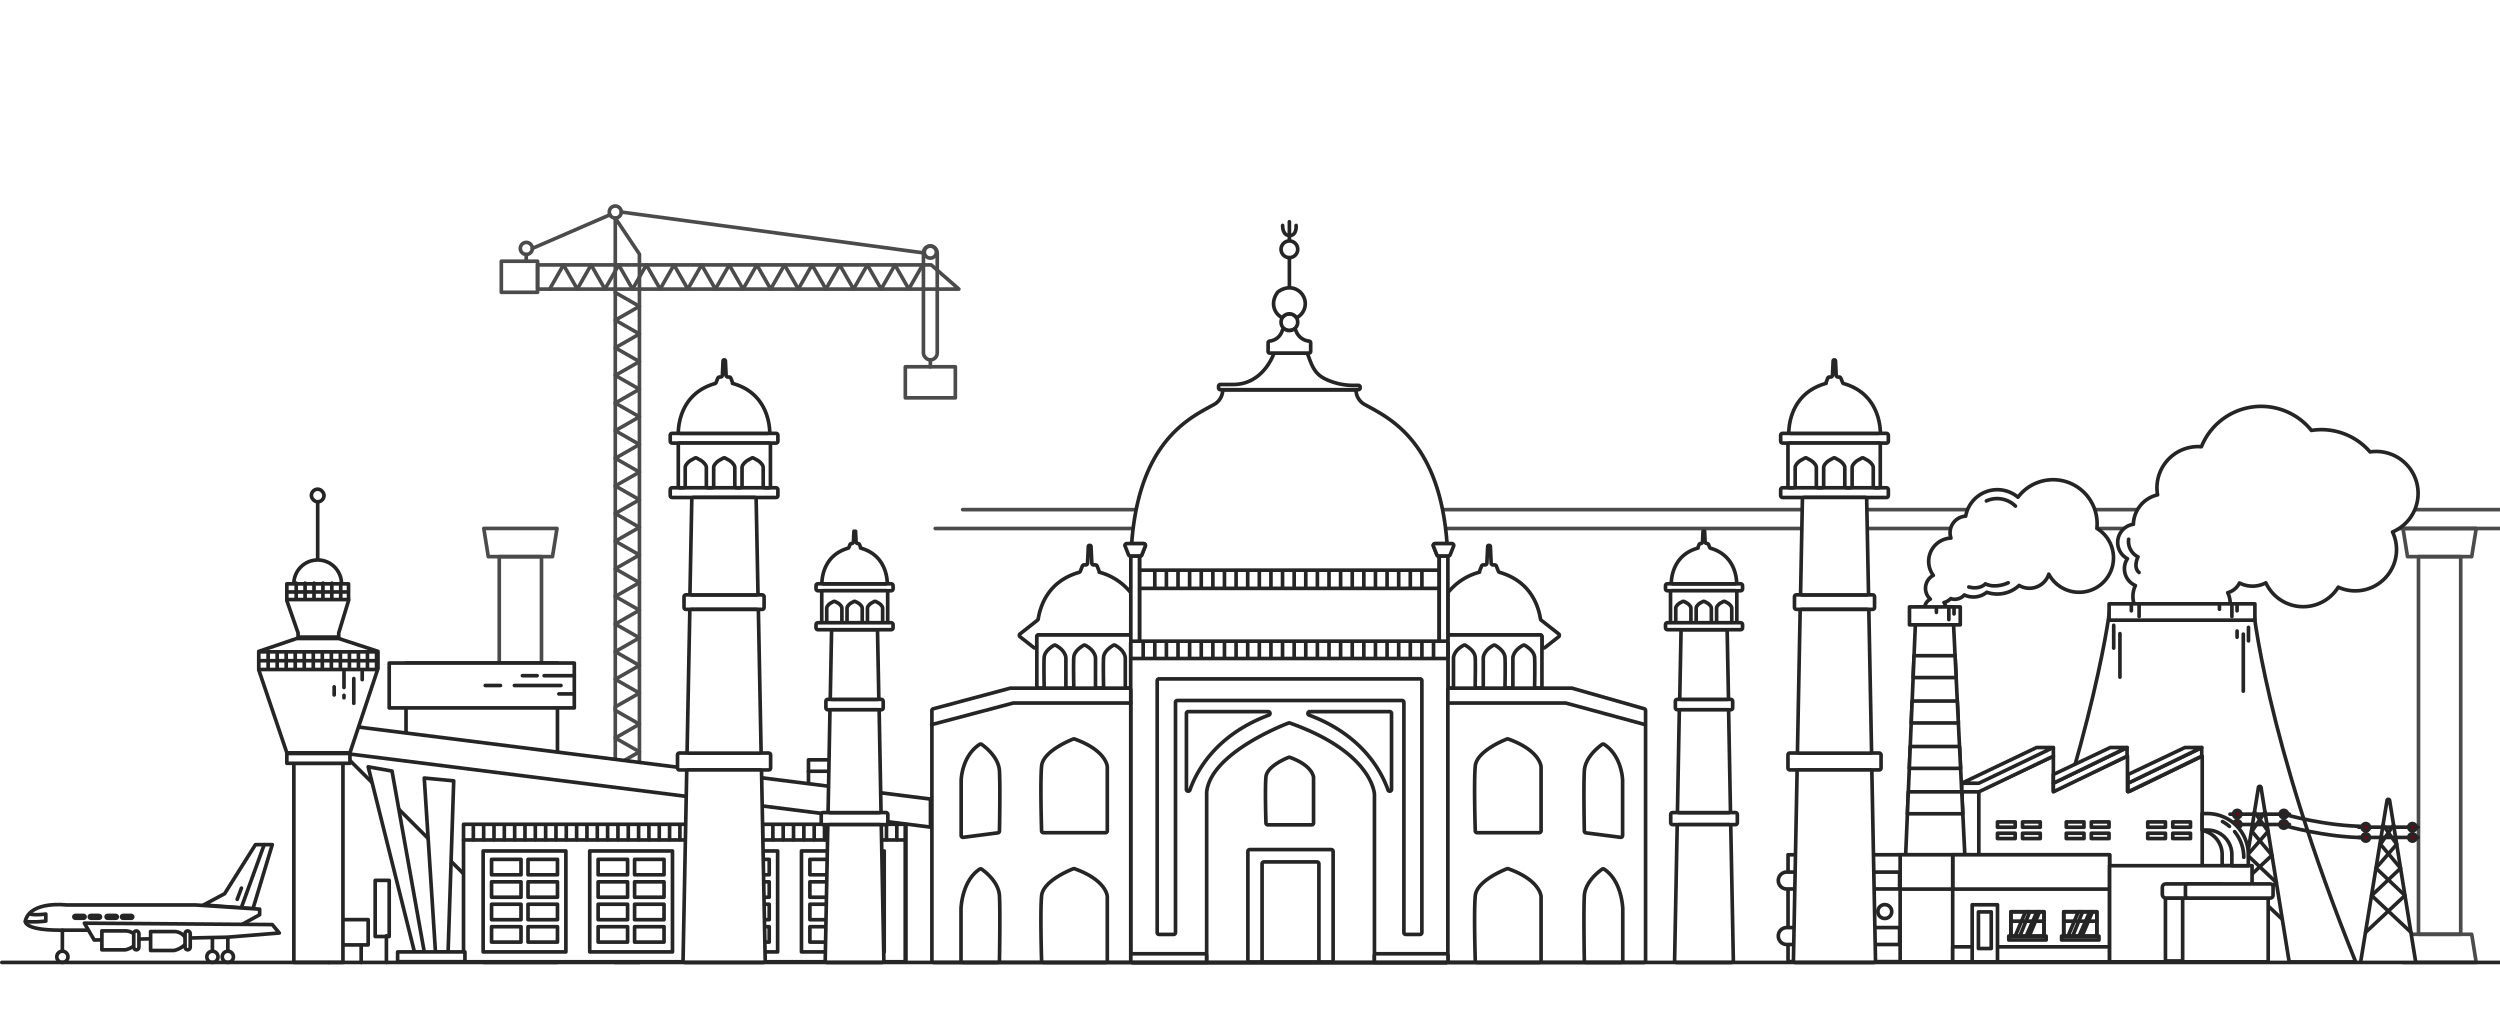 <svg id="1b72a9ed-50b8-4f4d-b523-2281c6ad3b1b" data-name="圖層 1" xmlns="http://www.w3.org/2000/svg" width="1366" height="552" viewBox="0 0 1366 552">
  <defs>
    <style>
      .\37 8f9d61c-abec-4cd0-bf8f-2c86af701137, .\37 e2012b7-2255-4661-b6ba-39afe30b9240 {
        fill: none;
      }

      .\37 8f9d61c-abec-4cd0-bf8f-2c86af701137 {
        stroke: #4b4b4b;
      }

      .\30 0d9122f-ecff-4ed4-a013-e31bd037cc9e, .\31 6883c4e-4f4c-484c-ab90-55295d269b54, .\34 4a2f46f-b043-4064-9ec8-dbd63adb038a, .\37 8f9d61c-abec-4cd0-bf8f-2c86af701137, .\37 e2012b7-2255-4661-b6ba-39afe30b9240, .\38 d09e918-57af-4c33-9dc0-2a39560a2c9a {
        stroke-linecap: round;
        stroke-linejoin: round;
        stroke-width: 2px;
      }

      .\35 6f71a0c-faca-4f71-8068-827a012f5d9d, .\38 d09e918-57af-4c33-9dc0-2a39560a2c9a {
        fill: #fff;
      }

      .\30 0d9122f-ecff-4ed4-a013-e31bd037cc9e, .\31 6883c4e-4f4c-484c-ab90-55295d269b54, .\34 4a2f46f-b043-4064-9ec8-dbd63adb038a, .\37 e2012b7-2255-4661-b6ba-39afe30b9240, .\38 d09e918-57af-4c33-9dc0-2a39560a2c9a {
        stroke: #252525;
      }

      .\34 4a2f46f-b043-4064-9ec8-dbd63adb038a {
        fill: #640917;
      }

      .\30 0d9122f-ecff-4ed4-a013-e31bd037cc9e {
        fill: #f7f2ec;
      }

      .\31 6883c4e-4f4c-484c-ab90-55295d269b54 {
        fill: #f2b45a;
      }
    </style>
  </defs>
  <title>opening-background-desktop</title>
  <g id="ffb8bea5-80c9-48db-b60e-8bb64cca5615" data-name="bg">
    <line class="78f9d61c-abec-4cd0-bf8f-2c86af701137" x1="511" y1="288.76" x2="1367" y2="288.76"/>
    <line class="78f9d61c-abec-4cd0-bf8f-2c86af701137" x1="1367" y1="278.45" x2="526" y2="278.45"/>
    <g>
      <polygon class="78f9d61c-abec-4cd0-bf8f-2c86af701137" points="266.8 304.14 301.88 304.14 304.34 288.75 264.34 288.75 266.8 304.14"/>
      <polygon class="78f9d61c-abec-4cd0-bf8f-2c86af701137" points="266.8 510.49 301.88 510.49 304.34 525.88 264.34 525.88 266.8 510.49"/>
      <rect class="78f9d61c-abec-4cd0-bf8f-2c86af701137" x="272.8" y="304.14" width="23.08" height="206.35" transform="translate(568.67 814.63) rotate(-180)"/>
    </g>
    <g>
      <polygon class="78f9d61c-abec-4cd0-bf8f-2c86af701137" points="1315.46 304.14 1350.54 304.14 1353 288.75 1313 288.75 1315.46 304.14"/>
      <polygon class="78f9d61c-abec-4cd0-bf8f-2c86af701137" points="1315.46 510.49 1350.54 510.49 1353 525.88 1313 525.88 1315.46 510.49"/>
      <rect class="78f9d61c-abec-4cd0-bf8f-2c86af701137" x="1321.46" y="304.14" width="23.08" height="206.35" transform="translate(2666 814.63) rotate(-180)"/>
    </g>
    <g>
      <polygon class="78f9d61c-abec-4cd0-bf8f-2c86af701137" points="508.83 144.74 293.73 144.74 293.73 157.95 523.92 157.95 508.83 144.74"/>
      <polyline class="78f9d61c-abec-4cd0-bf8f-2c86af701137" points="336.19 119.15 336.19 525.88 349.39 525.88 349.39 138.88 336.19 119.15"/>
      <polyline class="78f9d61c-abec-4cd0-bf8f-2c86af701137" points="300.34 157.95 307.88 144.74 315.43 157.95 322.98 144.74 330.53 157.95 338.07 144.74 345.62 157.95 353.17 144.74 360.71 157.95 368.26 144.74 375.81 157.95 383.36 144.74 390.9 157.95 398.45 144.74 406 157.95 413.55 144.74 421.09 157.95 428.64 144.74 436.19 157.95 443.73 144.74 451.28 157.95 458.83 144.74 466.38 157.95 473.92 144.74 481.47 157.95 489.02 144.74 496.56 157.95 504.11 144.74"/>
      <polyline class="78f9d61c-abec-4cd0-bf8f-2c86af701137" points="349.39 516.44 336.19 508.89 349.39 501.35 336.19 493.8 349.39 486.25 336.19 478.7 349.39 471.16 336.19 463.61 349.39 456.06 336.19 448.52 349.39 440.97 336.19 433.42 349.39 425.88 336.19 418.33 349.39 410.78 336.19 403.23 349.39 395.69 336.19 388.14 336.19 386.25 349.39 378.7 336.19 371.16 349.39 363.61 336.19 356.06 349.39 348.52 336.19 340.97 349.39 333.42 336.19 325.88 349.39 318.33 336.19 310.78 349.39 303.23 336.19 295.69 349.39 288.14 336.19 280.59 349.39 273.05 336.19 265.5 349.39 257.95 336.19 250.4 349.39 242.86 336.19 235.31 349.39 227.76 336.19 220.22 349.39 212.67 336.19 205.12 349.39 197.57 336.19 190.03 349.39 182.48 336.19 174.93 349.39 167.38 336.19 159.84"/>
      <circle class="78f9d61c-abec-4cd0-bf8f-2c86af701137" cx="336.19" cy="115.86" r="3.29"/>
      <circle class="78f9d61c-abec-4cd0-bf8f-2c86af701137" cx="287.59" cy="135.74" r="3.29"/>
      <circle class="78f9d61c-abec-4cd0-bf8f-2c86af701137" cx="508.34" cy="137.74" r="3.29"/>
      <rect class="78f9d61c-abec-4cd0-bf8f-2c86af701137" x="273.92" y="142.74" width="19.81" height="16.98"/>
      <line class="78f9d61c-abec-4cd0-bf8f-2c86af701137" x1="339.47" y1="115.86" x2="504.29" y2="138.14"/>
      <line class="78f9d61c-abec-4cd0-bf8f-2c86af701137" x1="290.87" y1="135.74" x2="333.26" y2="117.36"/>
      <line class="78f9d61c-abec-4cd0-bf8f-2c86af701137" x1="287.53" y1="142.76" x2="287.53" y2="139.04"/>
      <rect class="78f9d61c-abec-4cd0-bf8f-2c86af701137" x="504.57" y="134.37" width="7.55" height="62.26" rx="3.77" ry="3.77" transform="translate(1016.68 331) rotate(180)"/>
      <rect class="78f9d61c-abec-4cd0-bf8f-2c86af701137" x="494.68" y="200.4" width="27.33" height="16.98" transform="translate(1016.68 417.79) rotate(-180)"/>
      <line class="78f9d61c-abec-4cd0-bf8f-2c86af701137" x1="508.34" y1="196.63" x2="508.34" y2="200.4"/>
    </g>
  </g>
  <g id="c285fa71-197c-47f1-82b7-88119235a407" data-name="power">
    <path class="8d09e918-57af-4c33-9dc0-2a39560a2c9a" d="M1287.14,525.58l-153.16,0h-35.69c47.89-128.29,54.84-195.08,54.84-195.08H1231S1237.31,402.12,1287.14,525.58Z"/>
    <g id="2ca37bad-ff6a-4115-9bc1-a47d87e2eb8a" data-name="&lt;群組&gt;">
      <path id="e15701f7-3af8-480c-bf6d-b22a48ed04a9" data-name="&lt;路徑&gt;" class="8d09e918-57af-4c33-9dc0-2a39560a2c9a" d="M1218.6,525.65,1234,430.29a.72.72,0,0,1,1.43,0l15.39,95.36"/>
      <polyline id="b4671ef3-7f07-40b2-a7f3-9e282a86de15" data-name="&lt;路徑&gt;" class="7e2012b7-2255-4661-b6ba-39afe30b9240" points="1231.83 443.7 1239.28 454.22 1227.98 467.22 1243.79 482.18 1222.38 502.28"/>
      <polyline id="a782f155-4cae-40d9-a552-fc846874c6d2" data-name="&lt;路徑&gt;" class="7e2012b7-2255-4661-b6ba-39afe30b9240" points="1237.59 443.7 1230.42 454.22 1241.39 467.3 1225.62 482.2 1247.03 502.28"/>
      <line id="b134d869-8de5-4f3f-8688-c4cbb52986a2" data-name="&lt;路徑&gt;" class="7e2012b7-2255-4661-b6ba-39afe30b9240" x1="1218.47" y1="444.85" x2="1250.94" y2="444.85"/>
      <line id="926fcb1a-c263-41b2-b1c5-db22f51fab81" data-name="&lt;路徑&gt;" class="7e2012b7-2255-4661-b6ba-39afe30b9240" x1="1218.47" y1="450.49" x2="1250.94" y2="450.49"/>
      <path id="22a24c51-eb1b-4555-9d0c-d9d9a3e054c4" data-name="&lt;路徑&gt;" class="44a2f46f-b043-4064-9ec8-dbd63adb038a" d="M1224.42,444.85a2,2,0,1,1-2-2.05A2,2,0,0,1,1224.42,444.85Z"/>
      <path id="fa16f899-7105-4c4a-8d96-8ac5327a79bb" data-name="&lt;路徑&gt;" class="44a2f46f-b043-4064-9ec8-dbd63adb038a" d="M1249.89,444.85a2,2,0,1,1-2-2.05A2,2,0,0,1,1249.89,444.85Z"/>
      <circle id="efa5c49d-441d-4f85-a4dc-f406f9cb5616" data-name="&lt;路徑&gt;" class="44a2f46f-b043-4064-9ec8-dbd63adb038a" cx="1247.85" cy="450.49" r="2.05"/>
      <path id="c090c7a0-54b1-4015-a9eb-066cbb2e929d" data-name="&lt;路徑&gt;" class="44a2f46f-b043-4064-9ec8-dbd63adb038a" d="M1224.42,450.49a2,2,0,1,1-2-2.05A2,2,0,0,1,1224.42,450.49Z"/>
    </g>
    <path id="7b5bb823-059d-481b-9885-9fbf8a80bb03" data-name="&lt;路徑&gt;" class="8d09e918-57af-4c33-9dc0-2a39560a2c9a" d="M1223.18,473h-9v-6.09a13.39,13.39,0,0,0-13.37-13.37h-1.73v-9h1.73a22.36,22.36,0,0,1,22.34,22.34Z"/>
    <path id="c4a6f902-ea19-416a-bb1d-8c1d9369ef82" data-name="&lt;路徑&gt;" class="7e2012b7-2255-4661-b6ba-39afe30b9240" d="M1110,470.79a55.78,55.78,0,0,1-1.87-14.37,56.35,56.35,0,0,1,.67-8.67"/>
    <polygon id="d9fb520e-24f1-4805-b8ed-df8997b40749" data-name="&lt;路徑&gt;" class="8d09e918-57af-4c33-9dc0-2a39560a2c9a" points="1154.55 432.35 1153.32 432.35 1153.32 413.14 1112.84 432.23 1112.84 413.14 1072.1 432.35 1072.1 525.65 1195.29 525.56 1195.29 448.92 1154.55 432.35"/>
    <polygon id="7a5ef6e0-0815-497d-b716-b79859a46edb" data-name="&lt;路徑&gt;" class="8d09e918-57af-4c33-9dc0-2a39560a2c9a" points="1163.68 432.35 1162.45 432.35 1162.45 413.14 1121.96 432.23 1121.96 413.14 1081.23 432.35 1081.23 525.65 1203.29 525.56 1203.29 432.35 1203.29 413.14 1163.68 432.35"/>
    <polygon id="a4e541cc-7ddc-48d0-8961-abab51b6c30f" data-name="&lt;路徑&gt;" class="8d09e918-57af-4c33-9dc0-2a39560a2c9a" points="1076.44 525.54 1038.8 525.54 1042.2 444.63 1042.71 432.67 1043.25 419.83 1043.75 407.87 1044.29 395.03 1044.8 383.06 1045.34 370.23 1045.84 358.26 1046.96 331.61 1066.95 331.61 1068.25 358.26 1068.84 370.23 1069.47 383.06 1070.05 395.03 1070.68 407.87 1071.27 419.83 1071.9 432.67 1072.48 444.63 1076.44 525.54"/>
    <polygon id="57bbc3e4-44a7-4c2f-bd4b-48a644eb6b86" data-name="&lt;路徑&gt;" class="8d09e918-57af-4c33-9dc0-2a39560a2c9a" points="1036.9 525.54 1036.9 467.04 1076.44 467.04 1081.23 525.54 1036.9 525.54"/>
    <rect id="930f8061-8ae1-43c0-87ef-6afc4a516c02" data-name="&lt;矩形&gt;" class="8d09e918-57af-4c33-9dc0-2a39560a2c9a" x="1066.95" y="467.04" width="85.73" height="58.5"/>
    <rect id="1efed37f-3506-4221-af7e-3c12640cac88" data-name="&lt;矩形&gt;" class="8d09e918-57af-4c33-9dc0-2a39560a2c9a" x="1066.95" y="467.04" width="85.73" height="18.76"/>
    <rect id="e80eb5ce-6172-44d3-8e8b-f64640209870" data-name="&lt;矩形&gt;" class="8d09e918-57af-4c33-9dc0-2a39560a2c9a" x="1038.22" y="467.04" width="28.73" height="18.76"/>
    <polyline id="eb7ab762-961e-42dc-84e4-afbc4fe4dcf7" data-name="&lt;路徑&gt;" class="8d09e918-57af-4c33-9dc0-2a39560a2c9a" points="1152.68 517.35 1152.68 525.54 1066.95 525.54 1066.95 517.35 1152.68 517.35"/>
    <rect id="b1d72b30-95f6-4264-8fd0-f07fe64a9d4d" data-name="&lt;路徑&gt;" class="8d09e918-57af-4c33-9dc0-2a39560a2c9a" x="1077.6" y="494.35" width="13.83" height="31.19"/>
    <rect id="329a0b10-8ce0-43c5-b2dc-a72e462a9be3" data-name="&lt;路徑&gt;" class="8d09e918-57af-4c33-9dc0-2a39560a2c9a" x="1081.01" y="498.25" width="7" height="20"/>
    <rect id="9dbda5df-d264-436e-8bc0-7bc418c5ba67" data-name="&lt;矩形&gt;" class="8d09e918-57af-4c33-9dc0-2a39560a2c9a" x="1098.77" y="498.18" width="18.08" height="14.36"/>
    <rect id="e3c6f50c-29ac-4189-a05a-0c40325abe43" data-name="&lt;矩形&gt;" class="00d9122f-ecff-4ed4-a013-e31bd037cc9e" x="1097.59" y="511.48" width="20.43" height="2.13"/>
    <polygon id="aeef8ac5-3851-4beb-9f3f-f49a70be33dd" data-name="&lt;路徑&gt;" class="8d09e918-57af-4c33-9dc0-2a39560a2c9a" points="1101.11 511.48 1106.72 498.18 1109.06 498.18 1103.66 511.48 1101.11 511.48"/>
    <polygon id="85cb36c0-0139-435c-8646-2620527191ca" data-name="&lt;路徑&gt;" class="8d09e918-57af-4c33-9dc0-2a39560a2c9a" points="1107.1 511.48 1112.97 498.18 1114.42 498.18 1108.77 511.48 1107.1 511.48"/>
    <rect id="96fa108a-d291-4c1e-8c9f-48a8a3de4f7f" data-name="&lt;矩形&gt;" class="7e2012b7-2255-4661-b6ba-39afe30b9240" x="1098.77" y="498.18" width="18.08" height="13.3"/>
    <line id="d4324541-c7f1-44fa-81d3-a32395516a2d" data-name="&lt;路徑&gt;" class="00d9122f-ecff-4ed4-a013-e31bd037cc9e" x1="1098.77" y1="503.34" x2="1116.85" y2="503.34"/>
    <rect id="c68116d5-c886-4402-97f3-011080374028" data-name="&lt;矩形&gt;" class="8d09e918-57af-4c33-9dc0-2a39560a2c9a" x="1127.63" y="498.18" width="18.08" height="14.36"/>
    <polygon id="d6939118-4372-4688-b81e-050e8382d14f" data-name="&lt;路徑&gt;" class="8d09e918-57af-4c33-9dc0-2a39560a2c9a" points="1162.23 413.14 1121.96 432.67 1121.96 427.92 1162.23 408.51 1162.23 413.14"/>
    <rect id="a3b32ce1-d6e7-4167-acde-de06873b0300" data-name="&lt;矩形&gt;" class="00d9122f-ecff-4ed4-a013-e31bd037cc9e" x="1126.45" y="511.48" width="20.43" height="2.13"/>
    <polygon id="bccac9a7-3117-49c6-a4d8-5a4cb8897278" data-name="&lt;路徑&gt;" class="8d09e918-57af-4c33-9dc0-2a39560a2c9a" points="1129.97 511.48 1135.58 498.18 1137.92 498.18 1132.52 511.48 1129.97 511.48"/>
    <polygon id="914d57ee-600c-4f06-b2c2-e936daa37096" data-name="&lt;路徑&gt;" class="8d09e918-57af-4c33-9dc0-2a39560a2c9a" points="1135.96 511.48 1141.85 498.18 1143.31 498.18 1137.64 511.48 1135.96 511.48"/>
    <rect id="2c07e340-74ef-4f54-be78-70cde1641c53" data-name="&lt;矩形&gt;" class="7e2012b7-2255-4661-b6ba-39afe30b9240" x="1127.63" y="498.18" width="18.08" height="13.3"/>
    <line id="f9bfb3f3-d64e-4de2-9a9a-6961c6a161eb" data-name="&lt;路徑&gt;" class="00d9122f-ecff-4ed4-a013-e31bd037cc9e" x1="1127.63" y1="503.34" x2="1145.71" y2="503.34"/>
    <polygon id="82f877c2-8d87-41e2-bc55-7b7df0bf2c34" data-name="&lt;路徑&gt;" class="8d09e918-57af-4c33-9dc0-2a39560a2c9a" points="1068.84 370.23 1045.34 370.23 1045.84 358.26 1068.25 358.26 1068.84 370.23"/>
    <polygon id="b78735d5-0787-48bf-b892-7df92b28a392" data-name="&lt;路徑&gt;" class="8d09e918-57af-4c33-9dc0-2a39560a2c9a" points="1070.05 395.03 1044.29 395.03 1044.8 383.06 1069.47 383.06 1070.05 395.03"/>
    <polygon id="6d976d3e-4fc8-47d3-80e7-3c7b0db236c0" data-name="&lt;路徑&gt;" class="8d09e918-57af-4c33-9dc0-2a39560a2c9a" points="1071.27 419.83 1043.25 419.83 1043.75 407.87 1070.68 407.87 1071.27 419.83"/>
    <polygon id="343cf2fa-9a48-49b2-901f-e180f75255ef" data-name="&lt;路徑&gt;" class="8d09e918-57af-4c33-9dc0-2a39560a2c9a" points="1072.48 444.63 1042.2 444.63 1042.71 432.67 1071.9 432.67 1072.48 444.63"/>
    <polygon id="16c5f921-45ba-455c-9b16-d694fef058c4" data-name="&lt;路徑&gt;" class="8d09e918-57af-4c33-9dc0-2a39560a2c9a" points="1121.96 413.14 1081.23 432.67 1071.93 432.67 1071.93 428.19 1113.43 409.5 1121.96 408.65 1121.96 413.14"/>
    <rect id="ae596c31-949f-4daf-a8a1-369816e9d006" data-name="&lt;矩形&gt;" class="8d09e918-57af-4c33-9dc0-2a39560a2c9a" x="1091.42" y="449.08" width="9.68" height="2.92"/>
    <rect id="98190ed6-886d-43aa-8894-27e94fb99830" data-name="&lt;矩形&gt;" class="8d09e918-57af-4c33-9dc0-2a39560a2c9a" x="1091.42" y="455.28" width="9.68" height="2.92"/>
    <rect id="ae1cb239-9893-4b63-9147-150ff8dc6973" data-name="&lt;矩形&gt;" class="8d09e918-57af-4c33-9dc0-2a39560a2c9a" x="1105.11" y="449.08" width="9.68" height="2.92"/>
    <rect id="7a85f83a-e856-41cb-8b09-0e8ab69f8fb9" data-name="&lt;矩形&gt;" class="8d09e918-57af-4c33-9dc0-2a39560a2c9a" x="1105.11" y="455.28" width="9.68" height="2.92"/>
    <rect id="e24340c1-a738-4347-9401-56d42378a032" data-name="&lt;矩形&gt;" class="8d09e918-57af-4c33-9dc0-2a39560a2c9a" x="1129.01" y="449.08" width="9.68" height="2.92"/>
    <rect id="fb83015f-b445-469c-836d-5ef7aa0cb40b" data-name="&lt;矩形&gt;" class="8d09e918-57af-4c33-9dc0-2a39560a2c9a" x="1129.01" y="455.28" width="9.68" height="2.92"/>
    <rect id="152a8a1f-35dd-4e7e-8ef0-d673b860f459" data-name="&lt;矩形&gt;" class="8d09e918-57af-4c33-9dc0-2a39560a2c9a" x="1142.69" y="449.08" width="9.68" height="2.92"/>
    <rect id="2af4bd25-2110-486a-bee8-bfcc99085f0d" data-name="&lt;矩形&gt;" class="8d09e918-57af-4c33-9dc0-2a39560a2c9a" x="1142.69" y="455.28" width="9.68" height="2.92"/>
    <rect id="e7d597c9-0a16-44db-91e1-85bcfc8a64bf" data-name="&lt;矩形&gt;" class="8d09e918-57af-4c33-9dc0-2a39560a2c9a" x="1173.52" y="449.08" width="9.68" height="2.92"/>
    <rect id="c83198a4-0711-4454-91dc-6b4c54488d6d" data-name="&lt;矩形&gt;" class="8d09e918-57af-4c33-9dc0-2a39560a2c9a" x="1173.52" y="455.28" width="9.68" height="2.92"/>
    <rect id="ca8b49e5-6431-455e-a266-6af196ef38f5" data-name="&lt;矩形&gt;" class="8d09e918-57af-4c33-9dc0-2a39560a2c9a" x="1187.2" y="449.08" width="9.68" height="2.92"/>
    <rect id="5245b31c-bfdd-4722-b126-a197cf5b3680" data-name="&lt;矩形&gt;" class="8d09e918-57af-4c33-9dc0-2a39560a2c9a" x="1187.2" y="455.28" width="9.68" height="2.92"/>
    <rect id="2da6ea8f-dc83-486a-b41a-62ac3a2882ce" data-name="&lt;矩形&gt;" class="8d09e918-57af-4c33-9dc0-2a39560a2c9a" x="1152.68" y="473.02" width="77.85" height="52.52"/>
    <rect id="5bc6fa21-c952-46c7-9cb6-09388d431fa1" data-name="&lt;矩形&gt;" class="8d09e918-57af-4c33-9dc0-2a39560a2c9a" x="1189.77" y="490.73" width="49.57" height="34.81" transform="translate(2429.11 1016.27) rotate(180)"/>
    <rect id="68d49a2a-18d2-4224-8408-f731751f8ae5" data-name="&lt;矩形&gt;" class="8d09e918-57af-4c33-9dc0-2a39560a2c9a" x="1183.2" y="490.73" width="9.4" height="34.35" transform="translate(2375.8 1015.8) rotate(180)"/>
    <rect id="91b2e5e6-73f2-487e-a842-75e8a0e86a45" data-name="&lt;矩形&gt;" class="8d09e918-57af-4c33-9dc0-2a39560a2c9a" x="1181.5" y="482.97" width="33.47" height="7.72" rx="1.8" ry="1.8" transform="translate(2396.47 973.66) rotate(180)"/>
    <path id="7a6949ad-940c-47d0-bae0-7fcba1d09d04" data-name="&lt;路徑&gt;" class="16883c4e-4f4c-484c-ab90-55295d269b54" d="M1238.89,490.73h-8.37V483h.58a7.78,7.78,0,0,1,7.79,7.78Z"/>
    <path id="2ac2acfc-fc71-4a03-a55c-408fb14f730f" data-name="&lt;路徑&gt;" class="8d09e918-57af-4c33-9dc0-2a39560a2c9a" d="M1228.49,473h-9v-6.09a13.39,13.39,0,0,0-13.37-13.37h-2.87v-9h2.87a22.37,22.37,0,0,1,22.35,22.34Z"/>
    <rect id="f31f4ae1-bc6f-4dd3-a262-6c82ef4da258" data-name="&lt;矩形&gt;" class="8d09e918-57af-4c33-9dc0-2a39560a2c9a" x="1194.12" y="482.95" width="47.89" height="7.78" rx="1.51" ry="1.51" transform="translate(2436.13 973.68) rotate(180)"/>
    <path id="7ce4197a-0d2c-44ea-a113-aaeddae58742" data-name="&lt;路徑&gt;" class="8d09e918-57af-4c33-9dc0-2a39560a2c9a" d="M1221,454.41a22.26,22.26,0,0,1,5,14"/>
    <path id="81c995a6-394e-47a5-8839-df4a9d2c7cc7" data-name="&lt;路徑&gt;" class="8d09e918-57af-4c33-9dc0-2a39560a2c9a" d="M1214.36,448.89a22.36,22.36,0,0,1,3.81,2.65"/>
    <rect id="a88c4cd9-04a9-4b08-a765-98c54b3496ac" data-name="&lt;矩形&gt;" class="8d09e918-57af-4c33-9dc0-2a39560a2c9a" x="976.98" y="467.04" width="61.26" height="58.41"/>
    <path id="124b8fb3-3596-473b-9ee7-f2d3bb626688" data-name="&lt;路徑&gt;" class="8d09e918-57af-4c33-9dc0-2a39560a2c9a" d="M1037.94,485.74H976.22a4.58,4.58,0,0,1-4.55-4.61h0a4.59,4.59,0,0,1,4.55-4.62h61.72Z"/>
    <path id="fca647da-6ac2-43aa-992a-0388a56ba52d" data-name="&lt;路徑&gt;" class="8d09e918-57af-4c33-9dc0-2a39560a2c9a" d="M1037.94,516.07H976.22a4.59,4.59,0,0,1-4.55-4.62h0a4.59,4.59,0,0,1,4.55-4.62h61.72Z"/>
    <path id="1af94f40-ab84-49c8-a2fb-6c06375195f5" data-name="&lt;路徑&gt;" class="8d09e918-57af-4c33-9dc0-2a39560a2c9a" d="M990.42,498.07a3.78,3.78,0,1,1-3.78-3.78A3.78,3.78,0,0,1,990.42,498.07Z"/>
    <path id="7e0a872f-ac9c-4800-abbc-5993a00fa56a" data-name="&lt;路徑&gt;" class="8d09e918-57af-4c33-9dc0-2a39560a2c9a" d="M1005.23,498.07a3.78,3.78,0,1,1-3.77-3.78A3.78,3.78,0,0,1,1005.23,498.07Z"/>
    <path id="d5a1c8bd-eb08-4b7e-9ddf-445cc815220c" data-name="&lt;路徑&gt;" class="8d09e918-57af-4c33-9dc0-2a39560a2c9a" d="M1019.25,498.07a3.78,3.78,0,1,1-3.78-3.78A3.78,3.78,0,0,1,1019.25,498.07Z"/>
    <path id="53b557bb-b7b4-4f7a-b63b-a67742690a3c" data-name="&lt;路徑&gt;" class="8d09e918-57af-4c33-9dc0-2a39560a2c9a" d="M1033.64,498.07a3.78,3.78,0,1,1-3.78-3.78A3.79,3.79,0,0,1,1033.64,498.07Z"/>
    <path id="4c4cb5bf-b54b-4bf4-af3a-daa0eb971d98" data-name="&lt;路徑&gt;" class="7e2012b7-2255-4661-b6ba-39afe30b9240" d="M1247.85,444.85s22.8,6.69,45.07,6.69"/>
    <path id="8cc5e048-d03b-4d0b-9c65-64d5836d346d" data-name="&lt;路徑&gt;" class="7e2012b7-2255-4661-b6ba-39afe30b9240" d="M1247.85,451s22.8,6.69,45.07,6.69"/>
    <path id="6be443fc-4793-4d3c-9fdb-8a74876f395e" data-name="&lt;複合路徑&gt;" class="8d09e918-57af-4c33-9dc0-2a39560a2c9a" d="M1218.58,329.75a13.67,13.67,0,0,0-1.34-5.92,10.1,10.1,0,0,0,6.41-5.28,15.59,15.59,0,0,0,14.41-.09,22.51,22.51,0,0,0,39.56,2.37,22.52,22.52,0,0,0,29.66-30.16A22.9,22.9,0,0,0,1295,246.93a35.11,35.11,0,0,0-26.61-12.17,36.09,36.09,0,0,0-5.44.42,35.22,35.22,0,0,0-60.1,8.91c-.59,0-1.18-.07-1.77-.07a22.51,22.51,0,0,0-22.52,22.51,22.26,22.26,0,0,0,.34,3.86,17,17,0,0,0-13.22,16.07,10.06,10.06,0,0,0-3.25,18.82,10,10,0,0,0,4.35,14.65,13.7,13.7,0,0,0-1,9c.09.4.2.8.32,1.18"/>
    <path id="bf3fd9be-276f-4b42-9e54-553c7377e9c8" data-name="&lt;路徑&gt;" class="8d09e918-57af-4c33-9dc0-2a39560a2c9a" d="M1063.2,331.66a5.89,5.89,0,0,0-1-2.44,8.06,8.06,0,0,0,3.67-2.14,7,7,0,0,0,7.43-2,11.68,11.68,0,0,0,12.28-1.46,17.57,17.57,0,0,0,17.68-3.73,11,11,0,0,0,5.61,1.53,11.14,11.14,0,0,0,10.59-7.69,18.8,18.8,0,1,0,26.28-25c.08-.84.13-1.69.13-2.55a24.06,24.06,0,0,0-43.26-14.5,17.55,17.55,0,0,0-28.56,10.35,9.11,9.11,0,0,0-8.54,9.08A9,9,0,0,0,1066,294a12.75,12.75,0,0,0-9.64,20.37,8,8,0,0,0-1.63,13,5.86,5.86,0,0,0-3.06,4.08"/>
    <g id="e3ce30b0-c29a-4bba-bcc1-6bad27dcb7f7" data-name="&lt;群組&gt;">
      <path id="a5b5793d-adc7-452e-90a2-d429f05990c4" data-name="&lt;路徑&gt;" class="8d09e918-57af-4c33-9dc0-2a39560a2c9a" d="M1290,524.75l14.27-87.35a.72.72,0,0,1,1.43,0l14.2,88"/>
      <polyline id="ecc76cac-822e-4fa9-bcc6-ada817a6d9c2" data-name="&lt;路徑&gt;" class="7e2012b7-2255-4661-b6ba-39afe30b9240" points="1302.09 450.81 1309.55 461.32 1298.24 474.33 1314.06 489.29 1292.64 509.38"/>
      <polyline id="9bf7a6a9-4f5f-4b75-b5a9-8686b4131a23" data-name="&lt;路徑&gt;" class="7e2012b7-2255-4661-b6ba-39afe30b9240" points="1307.85 450.81 1300.69 461.32 1311.66 474.4 1295.88 489.31 1317.3 509.38"/>
      <line id="210e0f47-7041-4385-af6d-8a9c4e44d12a" data-name="&lt;路徑&gt;" class="7e2012b7-2255-4661-b6ba-39afe30b9240" x1="1288.74" y1="451.95" x2="1321.21" y2="451.95"/>
      <line id="4f9f683a-b701-4854-b786-90a1db3f5142" data-name="&lt;路徑&gt;" class="7e2012b7-2255-4661-b6ba-39afe30b9240" x1="1288.74" y1="457.59" x2="1321.21" y2="457.59"/>
      <path id="7a749d52-f8aa-4c79-aa9b-1e45bc1686fc" data-name="&lt;路徑&gt;" class="44a2f46f-b043-4064-9ec8-dbd63adb038a" d="M1294.69,452a2,2,0,1,1-2-2A2.05,2.05,0,0,1,1294.69,452Z"/>
      <path id="729d7af6-b041-4c10-8d01-8a404e1fb9de" data-name="&lt;路徑&gt;" class="44a2f46f-b043-4064-9ec8-dbd63adb038a" d="M1320.16,452a2,2,0,1,1-2.05-2A2.05,2.05,0,0,1,1320.16,452Z"/>
      <path id="2cd7dcdb-4dcd-4ef7-b5f5-c40cd5bde44b" data-name="&lt;路徑&gt;" class="44a2f46f-b043-4064-9ec8-dbd63adb038a" d="M1320.16,457.59a2,2,0,1,1-2.05-2A2.05,2.05,0,0,1,1320.16,457.59Z"/>
      <path id="c5540100-e9d7-466d-91da-36f2d9020982" data-name="&lt;路徑&gt;" class="44a2f46f-b043-4064-9ec8-dbd63adb038a" d="M1294.69,457.59a2,2,0,1,1-2-2A2.05,2.05,0,0,1,1294.69,457.59Z"/>
    </g>
    <polygon id="06eb151a-f881-4b9c-95f4-7db9c02e4998" data-name="&lt;路徑&gt;" class="8d09e918-57af-4c33-9dc0-2a39560a2c9a" points="1121.96 408.42 1081.23 427.95 1071.9 427.95 1112.84 408.42 1121.96 408.42"/>
    <polygon id="def756cb-8313-4fed-af9d-d538dc247fda" data-name="&lt;路徑&gt;" class="8d09e918-57af-4c33-9dc0-2a39560a2c9a" points="1162.23 408.42 1121.96 427.95 1121.96 423.2 1153.1 408.42 1162.23 408.42"/>
    <polygon id="6d02b3e6-db05-4fd0-904e-fa6910ed29b2" data-name="&lt;路徑&gt;" class="8d09e918-57af-4c33-9dc0-2a39560a2c9a" points="1203.02 413.14 1162.75 432.67 1162.75 427.92 1203.02 408.51 1203.02 413.14"/>
    <polygon id="7b25cbcb-a9b4-428c-953b-22e3763a36c9" data-name="&lt;路徑&gt;" class="8d09e918-57af-4c33-9dc0-2a39560a2c9a" points="1203.02 408.42 1162.75 427.95 1162.75 423.2 1193.89 408.42 1203.02 408.42"/>
    <rect id="1b00c8bd-0aa3-4764-b3bf-c6594fc2f15a" data-name="&lt;矩形&gt;" class="8d09e918-57af-4c33-9dc0-2a39560a2c9a" x="1152.41" y="329.94" width="79.66" height="8.92"/>
    <rect id="29f1ecb2-2205-4e7f-bb91-2f4319bf1857" data-name="&lt;矩形&gt;" class="8d09e918-57af-4c33-9dc0-2a39560a2c9a" x="1043.34" y="331.61" width="27.74" height="9.79"/>
    <path class="8d09e918-57af-4c33-9dc0-2a39560a2c9a" d="M1163.1,294.65a9.43,9.43,0,0,0,5.1,9.63s-2.83,5.66.57,8.5"/>
    <path class="8d09e918-57af-4c33-9dc0-2a39560a2c9a" d="M1097.28,318.44s-6.8,3.4-12.46.57c0,0-2.84,3.4-9.07,1.7"/>
    <path class="8d09e918-57af-4c33-9dc0-2a39560a2c9a" d="M1101.24,276.52a14.3,14.3,0,0,0-15.86-2.83"/>
    <line class="8d09e918-57af-4c33-9dc0-2a39560a2c9a" x1="1228.57" y1="342.8" x2="1228.57" y2="350.17"/>
    <line class="8d09e918-57af-4c33-9dc0-2a39560a2c9a" x1="1222.34" y1="344.79" x2="1222.34" y2="348.18"/>
    <line class="8d09e918-57af-4c33-9dc0-2a39560a2c9a" x1="1222.34" y1="330.34" x2="1222.34" y2="333.74"/>
    <line class="8d09e918-57af-4c33-9dc0-2a39560a2c9a" x1="1212.71" y1="330.34" x2="1212.71" y2="332.89"/>
    <line class="8d09e918-57af-4c33-9dc0-2a39560a2c9a" x1="1219.51" y1="330.34" x2="1219.51" y2="336.85"/>
    <line class="8d09e918-57af-4c33-9dc0-2a39560a2c9a" x1="1164.56" y1="330.34" x2="1164.56" y2="333.74"/>
    <line class="8d09e918-57af-4c33-9dc0-2a39560a2c9a" x1="1168.81" y1="330.34" x2="1168.81" y2="336.85"/>
    <line class="8d09e918-57af-4c33-9dc0-2a39560a2c9a" x1="1225.74" y1="346.48" x2="1225.74" y2="377.64"/>
    <line class="8d09e918-57af-4c33-9dc0-2a39560a2c9a" x1="1154.93" y1="341.67" x2="1154.93" y2="354.13"/>
    <line class="8d09e918-57af-4c33-9dc0-2a39560a2c9a" x1="1158.33" y1="346.2" x2="1158.33" y2="370"/>
    <line class="8d09e918-57af-4c33-9dc0-2a39560a2c9a" x1="1067.68" y1="332.04" x2="1067.68" y2="335.44"/>
    <line class="8d09e918-57af-4c33-9dc0-2a39560a2c9a" x1="1058.05" y1="332.04" x2="1058.05" y2="334.59"/>
    <line class="8d09e918-57af-4c33-9dc0-2a39560a2c9a" x1="1064.85" y1="332.04" x2="1064.85" y2="338.55"/>
  </g>
  <g id="5bb095e7-6e23-4066-b86a-e437c194f2df" data-name="airport">
    <line class="8d09e918-57af-4c33-9dc0-2a39560a2c9a" x1="179.71" y1="516.68" x2="179.71" y2="525.88"/>
    <g>
      <polygon class="8d09e918-57af-4c33-9dc0-2a39560a2c9a" points="111.22 494.46 122.72 488.33 139.57 461.51 148.77 461.51 138.22 496.52 111.22 494.46"/>
      <path class="8d09e918-57af-4c33-9dc0-2a39560a2c9a" d="M33.07,508.25h93.48l15.32-8.43v-3.06l-35.24-2.3H36.14s-19.16-2.3-22.22,8.43C13.92,502.89,11.62,508.25,33.07,508.25Z"/>
      <line class="8d09e918-57af-4c33-9dc0-2a39560a2c9a" x1="144.36" y1="461.51" x2="131.91" y2="495.8"/>
      <polygon class="8d09e918-57af-4c33-9dc0-2a39560a2c9a" points="46.1 504.42 51.46 513.62 124.25 512.08 152.6 509.79 148.77 505.19 46.1 504.42"/>
      <line class="8d09e918-57af-4c33-9dc0-2a39560a2c9a" x1="131.91" y1="485.27" x2="129.61" y2="491.4"/>
      <path class="7e2012b7-2255-4661-b6ba-39afe30b9240" d="M13.86,503.57a58,58,0,0,0,11.17-.3v-3.83s-6.13.77-8.43,0"/>
      <rect class="44a2f46f-b043-4064-9ec8-dbd63adb038a" x="40.35" y="500.21" width="6.13" height="1.53" rx="0.77" ry="0.77"/>
      <rect class="44a2f46f-b043-4064-9ec8-dbd63adb038a" x="48.78" y="500.21" width="6.13" height="1.53" rx="0.77" ry="0.77"/>
      <rect class="44a2f46f-b043-4064-9ec8-dbd63adb038a" x="57.97" y="500.21" width="6.13" height="1.53" rx="0.77" ry="0.77"/>
      <rect class="44a2f46f-b043-4064-9ec8-dbd63adb038a" x="66.4" y="500.21" width="6.13" height="1.53" rx="0.77" ry="0.77"/>
      <path class="8d09e918-57af-4c33-9dc0-2a39560a2c9a" d="M55.67,508.64V519H68.45a12.55,12.55,0,0,0,7.1-4.44v-.74a7.34,7.34,0,0,0-7.1-5.17Z"/>
      <path class="8d09e918-57af-4c33-9dc0-2a39560a2c9a" d="M82.29,509v10.35H95.07a12.55,12.55,0,0,0,7.1-4.44v-.74a7.34,7.34,0,0,0-7.1-5.17Z"/>
      <rect class="8d09e918-57af-4c33-9dc0-2a39560a2c9a" x="73.07" y="508.64" width="2.84" height="10.36" rx="1.42" ry="1.42"/>
      <rect class="8d09e918-57af-4c33-9dc0-2a39560a2c9a" x="101.11" y="508.64" width="2.84" height="10.36" rx="1.42" ry="1.42"/>
      <line class="8d09e918-57af-4c33-9dc0-2a39560a2c9a" x1="34.08" y1="508.25" x2="34.08" y2="520.51"/>
      <circle class="8d09e918-57af-4c33-9dc0-2a39560a2c9a" cx="34.08" cy="522.81" r="3.06"/>
      <line class="8d09e918-57af-4c33-9dc0-2a39560a2c9a" x1="116.06" y1="512.47" x2="116.06" y2="520.51"/>
      <circle class="8d09e918-57af-4c33-9dc0-2a39560a2c9a" cx="116.06" cy="522.81" r="3.06"/>
      <line class="8d09e918-57af-4c33-9dc0-2a39560a2c9a" x1="124.49" y1="512.47" x2="124.49" y2="520.51"/>
      <circle class="8d09e918-57af-4c33-9dc0-2a39560a2c9a" cx="124.49" cy="522.81" r="3.06"/>
    </g>
    <g>
      <rect class="8d09e918-57af-4c33-9dc0-2a39560a2c9a" x="221.85" y="362.29" width="82.75" height="49.04"/>
      <rect class="8d09e918-57af-4c33-9dc0-2a39560a2c9a" x="212.66" y="362.29" width="101.14" height="24.52"/>
      <rect class="8d09e918-57af-4c33-9dc0-2a39560a2c9a" x="441.75" y="415.16" width="38.31" height="19.92"/>
      <line class="8d09e918-57af-4c33-9dc0-2a39560a2c9a" x1="441.75" y1="421.42" x2="480.06" y2="421.42"/>
      <polygon class="8d09e918-57af-4c33-9dc0-2a39560a2c9a" points="185.84 410.18 300.72 524.73 495 524.73 495 450.19 185.84 410.18"/>
      <polygon class="8d09e918-57af-4c33-9dc0-2a39560a2c9a" points="185.84 396 185.84 411.33 508.41 451.94 508.41 436.61 185.84 396"/>
      <rect class="8d09e918-57af-4c33-9dc0-2a39560a2c9a" x="253.27" y="450.41" width="241.35" height="75.09"/>
      <polyline class="7e2012b7-2255-4661-b6ba-39afe30b9240" points="253.27 458.96 258.25 458.96 494.62 458.96"/>
      <line class="7e2012b7-2255-4661-b6ba-39afe30b9240" x1="275.56" y1="458.83" x2="275.56" y2="450.79"/>
      <line class="7e2012b7-2255-4661-b6ba-39afe30b9240" x1="269.92" y1="458.83" x2="269.92" y2="450.79"/>
      <line class="7e2012b7-2255-4661-b6ba-39afe30b9240" x1="264.27" y1="458.83" x2="264.27" y2="450.79"/>
      <line class="7e2012b7-2255-4661-b6ba-39afe30b9240" x1="258.63" y1="458.83" x2="258.63" y2="450.79"/>
      <line class="7e2012b7-2255-4661-b6ba-39afe30b9240" x1="298.14" y1="458.83" x2="298.14" y2="450.79"/>
      <line class="7e2012b7-2255-4661-b6ba-39afe30b9240" x1="292.49" y1="458.83" x2="292.49" y2="450.79"/>
      <line class="7e2012b7-2255-4661-b6ba-39afe30b9240" x1="286.85" y1="458.83" x2="286.85" y2="450.79"/>
      <line class="7e2012b7-2255-4661-b6ba-39afe30b9240" x1="281.21" y1="458.83" x2="281.21" y2="450.79"/>
      <line class="7e2012b7-2255-4661-b6ba-39afe30b9240" x1="320.71" y1="458.83" x2="320.71" y2="450.79"/>
      <line class="7e2012b7-2255-4661-b6ba-39afe30b9240" x1="315.07" y1="458.83" x2="315.07" y2="450.79"/>
      <line class="7e2012b7-2255-4661-b6ba-39afe30b9240" x1="309.42" y1="458.83" x2="309.42" y2="450.79"/>
      <line class="7e2012b7-2255-4661-b6ba-39afe30b9240" x1="303.78" y1="458.83" x2="303.78" y2="450.79"/>
      <line class="7e2012b7-2255-4661-b6ba-39afe30b9240" x1="343.29" y1="458.83" x2="343.29" y2="450.79"/>
      <line class="7e2012b7-2255-4661-b6ba-39afe30b9240" x1="337.64" y1="458.83" x2="337.64" y2="450.79"/>
      <line class="7e2012b7-2255-4661-b6ba-39afe30b9240" x1="332" y1="458.83" x2="332" y2="450.79"/>
      <line class="7e2012b7-2255-4661-b6ba-39afe30b9240" x1="326.36" y1="458.83" x2="326.36" y2="450.79"/>
      <line class="7e2012b7-2255-4661-b6ba-39afe30b9240" x1="365.86" y1="458.83" x2="365.86" y2="450.79"/>
      <line class="7e2012b7-2255-4661-b6ba-39afe30b9240" x1="360.22" y1="458.83" x2="360.22" y2="450.79"/>
      <line class="7e2012b7-2255-4661-b6ba-39afe30b9240" x1="354.57" y1="458.83" x2="354.57" y2="450.79"/>
      <line class="7e2012b7-2255-4661-b6ba-39afe30b9240" x1="348.93" y1="458.83" x2="348.93" y2="450.79"/>
      <line class="7e2012b7-2255-4661-b6ba-39afe30b9240" x1="388.44" y1="458.83" x2="388.44" y2="450.79"/>
      <line class="7e2012b7-2255-4661-b6ba-39afe30b9240" x1="382.79" y1="458.83" x2="382.79" y2="450.79"/>
      <line class="7e2012b7-2255-4661-b6ba-39afe30b9240" x1="377.15" y1="458.83" x2="377.15" y2="450.79"/>
      <line class="7e2012b7-2255-4661-b6ba-39afe30b9240" x1="371.5" y1="458.83" x2="371.5" y2="450.79"/>
      <line class="7e2012b7-2255-4661-b6ba-39afe30b9240" x1="411.01" y1="458.83" x2="411.01" y2="450.79"/>
      <line class="7e2012b7-2255-4661-b6ba-39afe30b9240" x1="405.37" y1="458.83" x2="405.37" y2="450.79"/>
      <line class="7e2012b7-2255-4661-b6ba-39afe30b9240" x1="399.72" y1="458.83" x2="399.72" y2="450.79"/>
      <line class="7e2012b7-2255-4661-b6ba-39afe30b9240" x1="394.08" y1="458.83" x2="394.08" y2="450.79"/>
      <line class="7e2012b7-2255-4661-b6ba-39afe30b9240" x1="433.58" y1="458.83" x2="433.58" y2="450.79"/>
      <line class="7e2012b7-2255-4661-b6ba-39afe30b9240" x1="427.94" y1="458.83" x2="427.94" y2="450.79"/>
      <line class="7e2012b7-2255-4661-b6ba-39afe30b9240" x1="422.3" y1="458.83" x2="422.3" y2="450.79"/>
      <line class="7e2012b7-2255-4661-b6ba-39afe30b9240" x1="416.65" y1="458.83" x2="416.65" y2="450.79"/>
      <line class="7e2012b7-2255-4661-b6ba-39afe30b9240" x1="444.87" y1="458.83" x2="444.87" y2="450.79"/>
      <line class="7e2012b7-2255-4661-b6ba-39afe30b9240" x1="439.23" y1="458.83" x2="439.23" y2="450.79"/>
      <line class="7e2012b7-2255-4661-b6ba-39afe30b9240" x1="467.45" y1="458.83" x2="467.45" y2="450.79"/>
      <line class="7e2012b7-2255-4661-b6ba-39afe30b9240" x1="461.8" y1="458.83" x2="461.8" y2="450.79"/>
      <line class="7e2012b7-2255-4661-b6ba-39afe30b9240" x1="456.16" y1="458.83" x2="456.16" y2="450.79"/>
      <line class="7e2012b7-2255-4661-b6ba-39afe30b9240" x1="484.38" y1="458.83" x2="484.38" y2="450.79"/>
      <line class="7e2012b7-2255-4661-b6ba-39afe30b9240" x1="490.02" y1="458.83" x2="490.02" y2="450.79"/>
      <line class="7e2012b7-2255-4661-b6ba-39afe30b9240" x1="478.73" y1="458.83" x2="478.73" y2="450.79"/>
      <line class="7e2012b7-2255-4661-b6ba-39afe30b9240" x1="473.09" y1="458.83" x2="473.09" y2="450.79"/>
      <line class="7e2012b7-2255-4661-b6ba-39afe30b9240" x1="450.52" y1="458.83" x2="450.52" y2="450.79"/>
      <rect class="7e2012b7-2255-4661-b6ba-39afe30b9240" x="263.99" y="464.96" width="45.21" height="55.17"/>
      <rect class="7e2012b7-2255-4661-b6ba-39afe30b9240" x="268.59" y="469.56" width="16.09" height="8.43"/>
      <rect class="7e2012b7-2255-4661-b6ba-39afe30b9240" x="288.51" y="469.56" width="16.09" height="8.43"/>
      <rect class="7e2012b7-2255-4661-b6ba-39afe30b9240" x="268.59" y="481.82" width="16.09" height="8.43"/>
      <rect class="7e2012b7-2255-4661-b6ba-39afe30b9240" x="288.51" y="481.82" width="16.09" height="8.43"/>
      <rect class="7e2012b7-2255-4661-b6ba-39afe30b9240" x="268.59" y="494.08" width="16.09" height="8.43"/>
      <rect class="7e2012b7-2255-4661-b6ba-39afe30b9240" x="288.51" y="494.08" width="16.09" height="8.43"/>
      <rect class="7e2012b7-2255-4661-b6ba-39afe30b9240" x="268.59" y="506.34" width="16.09" height="8.43"/>
      <rect class="7e2012b7-2255-4661-b6ba-39afe30b9240" x="288.51" y="506.34" width="16.09" height="8.43"/>
      <rect class="7e2012b7-2255-4661-b6ba-39afe30b9240" x="322.23" y="464.96" width="45.21" height="55.17"/>
      <rect class="7e2012b7-2255-4661-b6ba-39afe30b9240" x="326.82" y="469.56" width="16.09" height="8.43"/>
      <rect class="7e2012b7-2255-4661-b6ba-39afe30b9240" x="346.74" y="469.56" width="16.09" height="8.43"/>
      <rect class="7e2012b7-2255-4661-b6ba-39afe30b9240" x="326.82" y="481.82" width="16.09" height="8.43"/>
      <rect class="7e2012b7-2255-4661-b6ba-39afe30b9240" x="346.74" y="481.82" width="16.09" height="8.43"/>
      <rect class="7e2012b7-2255-4661-b6ba-39afe30b9240" x="326.82" y="494.08" width="16.09" height="8.43"/>
      <rect class="7e2012b7-2255-4661-b6ba-39afe30b9240" x="346.74" y="494.08" width="16.09" height="8.43"/>
      <rect class="7e2012b7-2255-4661-b6ba-39afe30b9240" x="326.82" y="506.34" width="16.09" height="8.43"/>
      <rect class="7e2012b7-2255-4661-b6ba-39afe30b9240" x="346.74" y="506.34" width="16.09" height="8.43"/>
      <rect class="7e2012b7-2255-4661-b6ba-39afe30b9240" x="379.69" y="464.96" width="45.21" height="55.17"/>
      <rect class="7e2012b7-2255-4661-b6ba-39afe30b9240" x="384.29" y="469.56" width="16.09" height="8.43"/>
      <rect class="7e2012b7-2255-4661-b6ba-39afe30b9240" x="404.21" y="469.56" width="16.09" height="8.43"/>
      <rect class="7e2012b7-2255-4661-b6ba-39afe30b9240" x="384.29" y="481.82" width="16.09" height="8.43"/>
      <rect class="7e2012b7-2255-4661-b6ba-39afe30b9240" x="404.21" y="481.82" width="16.09" height="8.43"/>
      <rect class="7e2012b7-2255-4661-b6ba-39afe30b9240" x="384.29" y="494.08" width="16.09" height="8.43"/>
      <rect class="7e2012b7-2255-4661-b6ba-39afe30b9240" x="404.21" y="494.08" width="16.09" height="8.43"/>
      <rect class="7e2012b7-2255-4661-b6ba-39afe30b9240" x="384.29" y="506.34" width="16.09" height="8.43"/>
      <rect class="7e2012b7-2255-4661-b6ba-39afe30b9240" x="404.21" y="506.34" width="16.09" height="8.43"/>
      <rect class="7e2012b7-2255-4661-b6ba-39afe30b9240" x="437.92" y="464.96" width="45.21" height="55.17"/>
      <rect class="7e2012b7-2255-4661-b6ba-39afe30b9240" x="442.52" y="469.56" width="16.09" height="8.43"/>
      <rect class="7e2012b7-2255-4661-b6ba-39afe30b9240" x="462.44" y="469.56" width="16.09" height="8.43"/>
      <rect class="7e2012b7-2255-4661-b6ba-39afe30b9240" x="442.52" y="481.82" width="16.09" height="8.43"/>
      <rect class="7e2012b7-2255-4661-b6ba-39afe30b9240" x="462.44" y="481.82" width="16.09" height="8.43"/>
      <rect class="7e2012b7-2255-4661-b6ba-39afe30b9240" x="442.52" y="494.08" width="16.09" height="8.43"/>
      <rect class="7e2012b7-2255-4661-b6ba-39afe30b9240" x="462.44" y="494.08" width="16.09" height="8.43"/>
      <rect class="7e2012b7-2255-4661-b6ba-39afe30b9240" x="442.52" y="506.34" width="16.09" height="8.43"/>
      <rect class="7e2012b7-2255-4661-b6ba-39afe30b9240" x="462.44" y="506.34" width="16.09" height="8.43"/>
      <polygon class="8d09e918-57af-4c33-9dc0-2a39560a2c9a" points="201.17 418.99 214.19 421.29 231.81 520.13 226.45 520.13 201.17 418.99"/>
      <polygon class="8d09e918-57af-4c33-9dc0-2a39560a2c9a" points="231.81 425.12 247.91 426.65 244.84 520.13 237.94 520.13 231.81 425.12"/>
      <rect class="8d09e918-57af-4c33-9dc0-2a39560a2c9a" x="217.26" y="520.13" width="36.78" height="5.36"/>
      <rect class="8d09e918-57af-4c33-9dc0-2a39560a2c9a" x="205" y="481.05" width="7.66" height="30.65"/>
      <rect class="8d09e918-57af-4c33-9dc0-2a39560a2c9a" x="181.65" y="496.78" width="13.79" height="25.24" transform="translate(697.95 320.85) rotate(90)"/>
      <line class="8d09e918-57af-4c33-9dc0-2a39560a2c9a" x1="197.34" y1="516.68" x2="197.34" y2="525.88"/>
      <line class="8d09e918-57af-4c33-9dc0-2a39560a2c9a" x1="211.13" y1="511.32" x2="211.13" y2="525.88"/>
      <line class="7e2012b7-2255-4661-b6ba-39afe30b9240" x1="297.32" y1="369.19" x2="313.8" y2="369.19"/>
      <line class="7e2012b7-2255-4661-b6ba-39afe30b9240" x1="285.45" y1="369.19" x2="293.49" y2="369.19"/>
      <line class="7e2012b7-2255-4661-b6ba-39afe30b9240" x1="305.37" y1="379.15" x2="313.41" y2="379.15"/>
      <line class="7e2012b7-2255-4661-b6ba-39afe30b9240" x1="281.07" y1="374.55" x2="306.52" y2="374.55"/>
      <line class="7e2012b7-2255-4661-b6ba-39afe30b9240" x1="265.14" y1="374.55" x2="273.46" y2="374.55"/>
    </g>
    <g>
      <line class="8d09e918-57af-4c33-9dc0-2a39560a2c9a" x1="173.58" y1="274.95" x2="173.58" y2="313.26"/>
      <circle class="8d09e918-57af-4c33-9dc0-2a39560a2c9a" cx="173.58" cy="319" r="13.03"/>
      <polygon class="8d09e918-57af-4c33-9dc0-2a39560a2c9a" points="162.86 345.82 162.86 348.12 185.08 348.12 185.08 345.82 190.44 328.2 190.44 319 156.73 319 156.73 328.2 162.86 345.82"/>
      <polygon class="8d09e918-57af-4c33-9dc0-2a39560a2c9a" points="141.4 355.91 141.4 366.06 156.73 411.33 191.21 411.33 206.53 365.28 206.53 355.91 185.08 348.88 162.09 348.88 141.4 355.91"/>
      <rect class="8d09e918-57af-4c33-9dc0-2a39560a2c9a" x="160.56" y="417.08" width="26.82" height="108.8"/>
      <rect class="8d09e918-57af-4c33-9dc0-2a39560a2c9a" x="156.73" y="411.71" width="34.48" height="5.36"/>
      <line class="8d09e918-57af-4c33-9dc0-2a39560a2c9a" x1="156.73" y1="327.62" x2="190.44" y2="327.62"/>
      <rect class="8d09e918-57af-4c33-9dc0-2a39560a2c9a" x="141.4" y="356.16" width="64.36" height="9.65"/>
      <line class="8d09e918-57af-4c33-9dc0-2a39560a2c9a" x1="141.4" y1="360.99" x2="205.76" y2="360.99"/>
      <line class="8d09e918-57af-4c33-9dc0-2a39560a2c9a" x1="146.51" y1="356.16" x2="146.51" y2="364.97"/>
      <line class="8d09e918-57af-4c33-9dc0-2a39560a2c9a" x1="151.45" y1="356.16" x2="151.45" y2="364.97"/>
      <line class="8d09e918-57af-4c33-9dc0-2a39560a2c9a" x1="156.38" y1="356.16" x2="156.38" y2="364.97"/>
      <line class="8d09e918-57af-4c33-9dc0-2a39560a2c9a" x1="161.31" y1="356.16" x2="161.31" y2="364.97"/>
      <line class="8d09e918-57af-4c33-9dc0-2a39560a2c9a" x1="166.25" y1="356.16" x2="166.25" y2="364.97"/>
      <line class="8d09e918-57af-4c33-9dc0-2a39560a2c9a" x1="156.73" y1="323.44" x2="190.06" y2="323.44"/>
      <line class="8d09e918-57af-4c33-9dc0-2a39560a2c9a" x1="161.84" y1="318.62" x2="161.84" y2="327.43"/>
      <line class="8d09e918-57af-4c33-9dc0-2a39560a2c9a" x1="166.7" y1="318.62" x2="166.7" y2="327.43"/>
      <line class="8d09e918-57af-4c33-9dc0-2a39560a2c9a" x1="171.57" y1="318.62" x2="171.57" y2="327.43"/>
      <line class="8d09e918-57af-4c33-9dc0-2a39560a2c9a" x1="176.44" y1="318.62" x2="176.44" y2="327.43"/>
      <line class="8d09e918-57af-4c33-9dc0-2a39560a2c9a" x1="181.3" y1="318.62" x2="181.3" y2="327.43"/>
      <line class="8d09e918-57af-4c33-9dc0-2a39560a2c9a" x1="186.17" y1="318.62" x2="186.17" y2="327.43"/>
      <line class="8d09e918-57af-4c33-9dc0-2a39560a2c9a" x1="171.18" y1="356.16" x2="171.18" y2="364.97"/>
      <line class="8d09e918-57af-4c33-9dc0-2a39560a2c9a" x1="176.11" y1="356.16" x2="176.11" y2="364.97"/>
      <line class="8d09e918-57af-4c33-9dc0-2a39560a2c9a" x1="181.05" y1="356.16" x2="181.05" y2="364.97"/>
      <line class="8d09e918-57af-4c33-9dc0-2a39560a2c9a" x1="185.98" y1="356.16" x2="185.98" y2="364.97"/>
      <line class="8d09e918-57af-4c33-9dc0-2a39560a2c9a" x1="190.92" y1="356.16" x2="190.92" y2="364.97"/>
      <line class="8d09e918-57af-4c33-9dc0-2a39560a2c9a" x1="195.85" y1="356.16" x2="195.85" y2="364.97"/>
      <line class="8d09e918-57af-4c33-9dc0-2a39560a2c9a" x1="200.78" y1="356.16" x2="200.78" y2="364.97"/>
      <rect class="8d09e918-57af-4c33-9dc0-2a39560a2c9a" x="170.14" y="267.28" width="6.9" height="6.9" rx="3.45" ry="3.45"/>
      <line class="7e2012b7-2255-4661-b6ba-39afe30b9240" x1="187.95" y1="375.65" x2="187.95" y2="366.89"/>
      <line class="7e2012b7-2255-4661-b6ba-39afe30b9240" x1="187.95" y1="381.26" x2="187.95" y2="379.92"/>
      <line class="7e2012b7-2255-4661-b6ba-39afe30b9240" x1="197.91" y1="371.37" x2="197.91" y2="367.09"/>
      <line class="7e2012b7-2255-4661-b6ba-39afe30b9240" x1="193.31" y1="384.28" x2="193.31" y2="370.76"/>
      <line class="7e2012b7-2255-4661-b6ba-39afe30b9240" x1="182.59" y1="379.72" x2="182.59" y2="375.3"/>
    </g>
  </g>
  <g id="72920643-1ca4-430c-98a9-3d49dc26c6de" data-name="tai">
    <line class="8d09e918-57af-4c33-9dc0-2a39560a2c9a" x1="617.88" y1="338.57" x2="567.41" y2="338.57"/>
    <path class="8d09e918-57af-4c33-9dc0-2a39560a2c9a" d="M617.88,324.23a1,1,0,0,0-.2-.6,32.83,32.83,0,0,0-17.11-11h.21l-1.32-3.36a1,1,0,0,0-.89-.6h-1a1,1,0,0,1-1-.91l-.44-9.19a.58.58,0,0,0-.58-.56h-.3a.59.59,0,0,0-.59.56l-.43,9.19a1,1,0,0,1-1,.91h-.92a1,1,0,0,0-.89.6l-1.14,2.9a1,1,0,0,1-.63.56c-16.38,4.7-21.08,17.42-22.38,25.52a1,1,0,0,1-.35.59l-9.61,7.55a1,1,0,0,0,0,1.5l7.63,6a1,1,0,0,0,1.54-.75v-5.22a1,1,0,0,1,1-1h49.39a1,1,0,0,0,1-1Z"/>
    <rect class="56f71a0c-faca-4f71-8068-827a012f5d9d" x="566.57" y="350.69" width="51.31" height="25.32"/>
    <path class="8d09e918-57af-4c33-9dc0-2a39560a2c9a" d="M617.88,375.05V347.93a1,1,0,0,0-1-1H567.53a1,1,0,0,0-1,1v27.12a1,1,0,0,0,1,.95h2a1,1,0,0,0,1-1c-.06-3-.21-12.48,0-15.81s4-5.8,5.38-6.59a.92.92,0,0,1,.92,0c5.48,2.9,5.57,6.83,5.57,6.83v15.61a1,1,0,0,0,.95.95h2.41a1,1,0,0,0,.95-1c-.06-3-.21-12.48,0-15.81s4-5.8,5.38-6.59a.92.92,0,0,1,.92,0c5.49,2.9,5.57,6.83,5.57,6.83v15.61a1,1,0,0,0,1,.95h2.41a1,1,0,0,0,1-1c-.06-3-.22-12.48,0-15.81s4-5.8,5.38-6.59a.92.92,0,0,1,.92,0c5.49,2.9,5.57,6.83,5.57,6.83v15.61a1,1,0,0,0,1,.95h1.2A1,1,0,0,0,617.88,375.05Z"/>
    <line class="8d09e918-57af-4c33-9dc0-2a39560a2c9a" x1="791.12" y1="338.57" x2="841.59" y2="338.57"/>
    <path class="8d09e918-57af-4c33-9dc0-2a39560a2c9a" d="M791.12,324.23a1,1,0,0,1,.2-.6,32.83,32.83,0,0,1,17.11-11h-.21l1.32-3.36a1,1,0,0,1,.89-.6h1a1,1,0,0,0,1-.91l.44-9.19a.58.58,0,0,1,.58-.56h.3a.59.59,0,0,1,.59.56l.43,9.19a1,1,0,0,0,1,.91h.93a.94.94,0,0,1,.88.6l1.14,2.9a1,1,0,0,0,.63.56c16.38,4.7,21.08,17.42,22.38,25.52a1,1,0,0,0,.35.59l9.61,7.55a1,1,0,0,1,0,1.5l-7.63,6a1,1,0,0,1-1.54-.75v-5.22a1,1,0,0,0-1-1H792.08a1,1,0,0,1-1-1Z"/>
    <rect class="56f71a0c-faca-4f71-8068-827a012f5d9d" x="791.12" y="350.69" width="51.31" height="25.32"/>
    <path class="8d09e918-57af-4c33-9dc0-2a39560a2c9a" d="M791.12,375.05V347.93a1,1,0,0,1,1-1h49.39a1,1,0,0,1,1,1v27.12a1,1,0,0,1-1,.95h-2a1,1,0,0,1-1-1c.06-3,.21-12.48,0-15.81s-4-5.8-5.38-6.59a.92.92,0,0,0-.92,0c-5.48,2.9-5.57,6.83-5.57,6.83v15.61a1,1,0,0,1-.95.95h-2.41a1,1,0,0,1-.95-1c.06-3,.21-12.48,0-15.81s-4-5.8-5.38-6.59a.92.92,0,0,0-.92,0c-5.49,2.9-5.57,6.83-5.57,6.83v15.61a1,1,0,0,1-1,.95h-2.41a1,1,0,0,1-1-1c0-3,.21-12.48,0-15.81s-4-5.8-5.38-6.59a.92.92,0,0,0-.92,0c-5.49,2.9-5.57,6.83-5.57,6.83v15.61a1,1,0,0,1-1,.95h-1.2A1,1,0,0,1,791.12,375.05Z"/>
    <path class="8d09e918-57af-4c33-9dc0-2a39560a2c9a" d="M786.39,349.39v-45a.58.58,0,0,0-.59-.58h0a.59.59,0,0,1-.54-.37l-2-5.07a1,1,0,0,1,.89-1.31h5.45a1,1,0,0,0,1-1c-4.4-56-32.49-68.06-45-75.08a9.15,9.15,0,0,1-4.64-7.12,1,1,0,0,0-.95-.86H669a1,1,0,0,0-.95.86,9.15,9.15,0,0,1-4.64,7.12c-12.49,7-40.58,19.08-45,75.08a1,1,0,0,0,1,1h5.45a1,1,0,0,1,.89,1.31l-2,5.07a.59.59,0,0,1-.54.37h0a.58.58,0,0,0-.59.58v45a1,1,0,0,1-1,1h-2.81a1,1,0,0,0-1,.95V524.92a1,1,0,0,0,1,1H790.16a1,1,0,0,0,1-1V351.3a1,1,0,0,0-1-.95h-2.81A1,1,0,0,1,786.39,349.39Z"/>
    <path class="8d09e918-57af-4c33-9dc0-2a39560a2c9a" d="M751,525.87V434.06s-.67-22.84-46.24-39a1,1,0,0,0-.67,0c-4,1.52-42.67,16.86-44.77,37.8a.49.49,0,0,0,0,.12v92.92"/>
    <rect class="8d09e918-57af-4c33-9dc0-2a39560a2c9a" x="622.61" y="311.53" width="163.79" height="9.94" rx="0.96" ry="0.96"/>
    <path class="8d09e918-57af-4c33-9dc0-2a39560a2c9a" d="M858.64,376H792.12a1,1,0,0,0-1,1v148a.94.94,0,0,1-.95,1H618.84a1,1,0,0,1-1-1V377a1,1,0,0,0-1-1H552.33a1.07,1.07,0,0,0-.25,0L509.9,387.29a1,1,0,0,0-.71.92V524.92a1,1,0,0,0,.95,1h388a1,1,0,0,0,1-1V388.2a1,1,0,0,0-.69-.92L858.9,376A.75.75,0,0,0,858.64,376Z"/>
    <line class="8d09e918-57af-4c33-9dc0-2a39560a2c9a" x1="704.52" y1="121.15" x2="704.52" y2="131.65"/>
    <path class="8d09e918-57af-4c33-9dc0-2a39560a2c9a" d="M666.87,212.92h75.31a1,1,0,0,0,1-.95v-.42a1,1,0,0,0-1-1h-1.84a34.87,34.87,0,0,1-16.83-3.79c-5.6-3-6.89-7.59-9-13.26a1,1,0,0,0-.9-.63H696.82a1,1,0,0,0-.89.61c-1.18,3.05-7.25,16.6-22.1,16.6h-7a1,1,0,0,0-1,1V212A1,1,0,0,0,666.87,212.92Z"/>
    <circle class="8d09e918-57af-4c33-9dc0-2a39560a2c9a" cx="704.52" cy="176.04" r="4.56"/>
    <circle class="8d09e918-57af-4c33-9dc0-2a39560a2c9a" cx="704.52" cy="136.21" r="4.56"/>
    <path class="8d09e918-57af-4c33-9dc0-2a39560a2c9a" d="M509.07,395.92l44.56-11.78a.67.67,0,0,1,.24,0h64"/>
    <path class="8d09e918-57af-4c33-9dc0-2a39560a2c9a" d="M898.84,395.92l-43.32-11.78a1.09,1.09,0,0,0-.25,0H791.72"/>
    <path class="8d09e918-57af-4c33-9dc0-2a39560a2c9a" d="M633.35,370.94H775.91a1,1,0,0,1,1,1V509.57a1,1,0,0,1-1,1h-7.82a1,1,0,0,1-1-1V383.76a1,1,0,0,0-1-1H643.29a1,1,0,0,0-1,1V509.57a1,1,0,0,1-1,1h-8a1,1,0,0,1-1-1V371.9A1,1,0,0,1,633.35,370.94Z"/>
    <rect class="8d09e918-57af-4c33-9dc0-2a39560a2c9a" x="617.88" y="521.15" width="41.38" height="4.73" rx="0.96" ry="0.96"/>
    <rect class="8d09e918-57af-4c33-9dc0-2a39560a2c9a" x="750.95" y="521.15" width="40.21" height="4.73" rx="0.96" ry="0.96"/>
    <path class="8d09e918-57af-4c33-9dc0-2a39560a2c9a" d="M824.11,403.8a1,1,0,0,0-.69,0c-2.39.94-16.56,6.82-17.33,14.75-.75,7.72-.16,30.61,0,35.5a1,1,0,0,0,.95.93h34a1,1,0,0,0,1-1V419S841.75,410.14,824.11,403.8Z"/>
    <path class="8d09e918-57af-4c33-9dc0-2a39560a2c9a" d="M704.8,413.83a.94.94,0,0,0-.68,0c-2,.78-11.86,5-12.4,10.6-.53,5.43-.14,21.33,0,25.33a1,1,0,0,0,1,.93h24a1,1,0,0,0,1-.95v-25S717.43,418.4,704.8,413.83Z"/>
    <path class="8d09e918-57af-4c33-9dc0-2a39560a2c9a" d="M824.11,474.69a1,1,0,0,0-.69,0c-2.39.94-16.56,6.82-17.33,14.75-.75,7.71-.16,30.6,0,35.5a.94.94,0,0,0,.95.92h34a.94.94,0,0,0,1-1v-35S841.75,481,824.11,474.69Z"/>
    <path class="8d09e918-57af-4c33-9dc0-2a39560a2c9a" d="M876.49,474.91a1,1,0,0,0-1.07,0c-2.06,1.46-9.32,7.09-9.74,14.52-.43,7.71-.09,30.57,0,35.49a1,1,0,0,0,1,.93h19a1,1,0,0,0,1-1V496.66S886.42,481.46,876.49,474.91Z"/>
    <path class="8d09e918-57af-4c33-9dc0-2a39560a2c9a" d="M876.49,406.72a1,1,0,0,0-1.07,0c-2,1.45-9.32,7.08-9.74,14.51-.43,7.73-.09,28.51,0,32.91a1,1,0,0,0,.83.93l19,2.45a1,1,0,0,0,1.08-.95V426.45S886.42,413.2,876.49,406.72Z"/>
    <path class="8d09e918-57af-4c33-9dc0-2a39560a2c9a" d="M535.29,474.91a1,1,0,0,1,1.07,0c2.06,1.46,9.32,7.09,9.74,14.52.44,7.71.1,30.57,0,35.49a1,1,0,0,1-1,.94h-19a1,1,0,0,1-1-1V496.66S525.36,481.46,535.29,474.91Z"/>
    <path class="8d09e918-57af-4c33-9dc0-2a39560a2c9a" d="M535.29,406.72a1,1,0,0,1,1.07,0c2.06,1.45,9.32,7.08,9.74,14.51.44,7.73.1,28.51,0,32.91a1,1,0,0,1-.84.93l-19,2.45a1,1,0,0,1-1.08-.95V426.45S525.36,413.2,535.29,406.72Z"/>
    <path class="8d09e918-57af-4c33-9dc0-2a39560a2c9a" d="M587.15,403.8a1,1,0,0,0-.69,0c-2.39.94-16.56,6.82-17.33,14.75-.75,7.72-.16,30.61,0,35.5a1,1,0,0,0,.95.93h34a1,1,0,0,0,.95-1V419S604.79,410.14,587.15,403.8Z"/>
    <path class="8d09e918-57af-4c33-9dc0-2a39560a2c9a" d="M587.15,474.69a1,1,0,0,0-.69,0c-2.39.94-16.56,6.82-17.33,14.75-.75,7.71-.16,30.6,0,35.5a.94.94,0,0,0,.95.92h34a.94.94,0,0,0,.95-1v-35S604.79,481,587.15,474.69Z"/>
    <path class="8d09e918-57af-4c33-9dc0-2a39560a2c9a" d="M648.26,389.79v41.68a1,1,0,0,0,1.86.32c3.68-10.51,14.26-30.29,43.32-41.11a1,1,0,0,0-.33-1.85H649.22A1,1,0,0,0,648.26,389.79Z"/>
    <path class="8d09e918-57af-4c33-9dc0-2a39560a2c9a" d="M760.33,389.79v41.68a1,1,0,0,1-1.86.32c-3.69-10.51-14.27-30.29-43.32-41.11a1,1,0,0,1,.32-1.85h43.9A1,1,0,0,1,760.33,389.79Z"/>
    <rect class="8d09e918-57af-4c33-9dc0-2a39560a2c9a" x="617.88" y="350.35" width="173.24" height="9.45" rx="0.96" ry="0.96"/>
    <line class="8d09e918-57af-4c33-9dc0-2a39560a2c9a" x1="624.63" y1="350.69" x2="624.63" y2="359.46"/>
    <line class="8d09e918-57af-4c33-9dc0-2a39560a2c9a" x1="630.98" y1="350.69" x2="630.98" y2="359.46"/>
    <line class="8d09e918-57af-4c33-9dc0-2a39560a2c9a" x1="637.32" y1="350.69" x2="637.32" y2="359.46"/>
    <line class="8d09e918-57af-4c33-9dc0-2a39560a2c9a" x1="643.67" y1="350.69" x2="643.67" y2="359.46"/>
    <line class="8d09e918-57af-4c33-9dc0-2a39560a2c9a" x1="650.01" y1="350.69" x2="650.01" y2="359.46"/>
    <line class="8d09e918-57af-4c33-9dc0-2a39560a2c9a" x1="656.36" y1="350.69" x2="656.36" y2="359.46"/>
    <line class="8d09e918-57af-4c33-9dc0-2a39560a2c9a" x1="662.71" y1="350.69" x2="662.71" y2="359.46"/>
    <line class="8d09e918-57af-4c33-9dc0-2a39560a2c9a" x1="669.05" y1="350.69" x2="669.05" y2="359.46"/>
    <line class="8d09e918-57af-4c33-9dc0-2a39560a2c9a" x1="675.4" y1="350.69" x2="675.4" y2="359.46"/>
    <line class="8d09e918-57af-4c33-9dc0-2a39560a2c9a" x1="681.74" y1="350.69" x2="681.74" y2="359.46"/>
    <line class="8d09e918-57af-4c33-9dc0-2a39560a2c9a" x1="688.09" y1="350.69" x2="688.09" y2="359.46"/>
    <line class="8d09e918-57af-4c33-9dc0-2a39560a2c9a" x1="694.44" y1="350.69" x2="694.44" y2="359.46"/>
    <line class="8d09e918-57af-4c33-9dc0-2a39560a2c9a" x1="700.78" y1="350.69" x2="700.78" y2="359.46"/>
    <line class="8d09e918-57af-4c33-9dc0-2a39560a2c9a" x1="707.13" y1="350.69" x2="707.13" y2="359.46"/>
    <line class="8d09e918-57af-4c33-9dc0-2a39560a2c9a" x1="713.47" y1="350.69" x2="713.47" y2="359.46"/>
    <line class="8d09e918-57af-4c33-9dc0-2a39560a2c9a" x1="719.82" y1="350.69" x2="719.82" y2="359.46"/>
    <line class="8d09e918-57af-4c33-9dc0-2a39560a2c9a" x1="726.17" y1="350.69" x2="726.17" y2="359.46"/>
    <line class="8d09e918-57af-4c33-9dc0-2a39560a2c9a" x1="732.51" y1="350.69" x2="732.51" y2="359.46"/>
    <line class="8d09e918-57af-4c33-9dc0-2a39560a2c9a" x1="738.86" y1="350.69" x2="738.86" y2="359.46"/>
    <line class="8d09e918-57af-4c33-9dc0-2a39560a2c9a" x1="745.2" y1="350.69" x2="745.2" y2="359.46"/>
    <line class="8d09e918-57af-4c33-9dc0-2a39560a2c9a" x1="751.55" y1="350.69" x2="751.55" y2="359.46"/>
    <line class="8d09e918-57af-4c33-9dc0-2a39560a2c9a" x1="757.9" y1="350.69" x2="757.9" y2="359.46"/>
    <line class="8d09e918-57af-4c33-9dc0-2a39560a2c9a" x1="764.24" y1="350.69" x2="764.24" y2="359.46"/>
    <line class="8d09e918-57af-4c33-9dc0-2a39560a2c9a" x1="770.59" y1="350.69" x2="770.59" y2="359.46"/>
    <line class="8d09e918-57af-4c33-9dc0-2a39560a2c9a" x1="776.93" y1="350.69" x2="776.93" y2="359.46"/>
    <line class="8d09e918-57af-4c33-9dc0-2a39560a2c9a" x1="783.28" y1="350.69" x2="783.28" y2="359.46"/>
    <line class="8d09e918-57af-4c33-9dc0-2a39560a2c9a" x1="630.98" y1="312.21" x2="630.98" y2="320.98"/>
    <line class="8d09e918-57af-4c33-9dc0-2a39560a2c9a" x1="637.32" y1="312.21" x2="637.32" y2="320.98"/>
    <line class="8d09e918-57af-4c33-9dc0-2a39560a2c9a" x1="643.67" y1="312.21" x2="643.67" y2="320.98"/>
    <line class="8d09e918-57af-4c33-9dc0-2a39560a2c9a" x1="650.01" y1="312.21" x2="650.01" y2="320.98"/>
    <line class="8d09e918-57af-4c33-9dc0-2a39560a2c9a" x1="656.36" y1="312.21" x2="656.36" y2="320.98"/>
    <line class="8d09e918-57af-4c33-9dc0-2a39560a2c9a" x1="662.71" y1="312.21" x2="662.71" y2="320.98"/>
    <line class="8d09e918-57af-4c33-9dc0-2a39560a2c9a" x1="669.05" y1="312.21" x2="669.05" y2="320.98"/>
    <line class="8d09e918-57af-4c33-9dc0-2a39560a2c9a" x1="675.4" y1="312.21" x2="675.4" y2="320.98"/>
    <line class="8d09e918-57af-4c33-9dc0-2a39560a2c9a" x1="681.74" y1="312.21" x2="681.74" y2="320.98"/>
    <line class="8d09e918-57af-4c33-9dc0-2a39560a2c9a" x1="688.09" y1="312.21" x2="688.09" y2="320.98"/>
    <line class="8d09e918-57af-4c33-9dc0-2a39560a2c9a" x1="694.44" y1="312.21" x2="694.44" y2="320.98"/>
    <line class="8d09e918-57af-4c33-9dc0-2a39560a2c9a" x1="700.78" y1="312.21" x2="700.78" y2="320.98"/>
    <line class="8d09e918-57af-4c33-9dc0-2a39560a2c9a" x1="707.13" y1="312.21" x2="707.13" y2="320.98"/>
    <line class="8d09e918-57af-4c33-9dc0-2a39560a2c9a" x1="713.47" y1="312.21" x2="713.47" y2="320.98"/>
    <line class="8d09e918-57af-4c33-9dc0-2a39560a2c9a" x1="719.82" y1="312.21" x2="719.82" y2="320.98"/>
    <line class="8d09e918-57af-4c33-9dc0-2a39560a2c9a" x1="726.17" y1="312.21" x2="726.17" y2="320.98"/>
    <line class="8d09e918-57af-4c33-9dc0-2a39560a2c9a" x1="732.51" y1="312.21" x2="732.51" y2="320.98"/>
    <line class="8d09e918-57af-4c33-9dc0-2a39560a2c9a" x1="738.86" y1="312.21" x2="738.86" y2="320.98"/>
    <line class="8d09e918-57af-4c33-9dc0-2a39560a2c9a" x1="745.2" y1="312.21" x2="745.2" y2="320.98"/>
    <line class="8d09e918-57af-4c33-9dc0-2a39560a2c9a" x1="751.55" y1="312.21" x2="751.55" y2="320.98"/>
    <line class="8d09e918-57af-4c33-9dc0-2a39560a2c9a" x1="757.9" y1="312.21" x2="757.9" y2="320.98"/>
    <line class="8d09e918-57af-4c33-9dc0-2a39560a2c9a" x1="764.24" y1="312.21" x2="764.24" y2="320.98"/>
    <line class="8d09e918-57af-4c33-9dc0-2a39560a2c9a" x1="770.59" y1="312.21" x2="770.59" y2="320.98"/>
    <line class="8d09e918-57af-4c33-9dc0-2a39560a2c9a" x1="776.93" y1="312.21" x2="776.93" y2="320.98"/>
    <rect class="8d09e918-57af-4c33-9dc0-2a39560a2c9a" x="617.88" y="303.77" width="4.73" height="46.58" rx="0.96" ry="0.96"/>
    <path class="7e2012b7-2255-4661-b6ba-39afe30b9240" d="M700.83,123.18s-.28,5.52,3.81,5.52,3.56-5.52,3.56-5.52"/>
    <rect class="8d09e918-57af-4c33-9dc0-2a39560a2c9a" x="681.84" y="464.2" width="46.58" height="61.43" rx="0.96" ry="0.96"/>
    <rect class="8d09e918-57af-4c33-9dc0-2a39560a2c9a" x="689.6" y="470.95" width="31.05" height="54.68" rx="0.96" ry="0.96"/>
    <g>
      <g>
        <rect class="56f71a0c-faca-4f71-8068-827a012f5d9d" x="370.7" y="247.52" width="49.85" height="19"/>
        <rect id="91fd623b-82a5-4955-8d23-de0e782cb641" data-name="&lt;矩形&gt;" class="8d09e918-57af-4c33-9dc0-2a39560a2c9a" x="366.21" y="236.78" width="58.83" height="5.32" rx="0.96" ry="0.96"/>
        <rect id="a1002588-e17d-4aed-a095-53f44e8d5912" data-name="&lt;矩形&gt;" class="8d09e918-57af-4c33-9dc0-2a39560a2c9a" x="366.21" y="266.52" width="58.83" height="5.32" rx="0.96" ry="0.96"/>
        <rect id="2b5ebe38-680a-4950-a2f3-50f39a7e818e" data-name="&lt;矩形&gt;" class="8d09e918-57af-4c33-9dc0-2a39560a2c9a" x="373.75" y="325.02" width="43.75" height="7.94" rx="0.96" ry="0.96"/>
        <rect id="db7bc407-f021-4a64-acf4-b018353f2a7a" data-name="&lt;矩形&gt;" class="8d09e918-57af-4c33-9dc0-2a39560a2c9a" x="370.19" y="411.46" width="50.87" height="9.23" rx="0.96" ry="0.96"/>
        <path class="8d09e918-57af-4c33-9dc0-2a39560a2c9a" d="M419.59,236.78a1,1,0,0,0,1-1c-.25-5.95-2.65-21.43-20.4-26.31h.25l-1.13-2.87a1,1,0,0,0-.89-.6h-.68a1,1,0,0,1-1-.91l-.37-7.88a.59.59,0,0,0-.59-.56h-.12a.6.6,0,0,0-.59.56l-.37,7.88a1,1,0,0,1-.95.91h-.62a1,1,0,0,0-.89.6l-1,2.43a1,1,0,0,1-.62.57c-17.35,5-19.71,20.28-20,26.18a1,1,0,0,0,1,1Z"/>
        <path class="8d09e918-57af-4c33-9dc0-2a39560a2c9a" d="M370.62,243.06v22.51a1,1,0,0,0,.95.95h1.83a1,1,0,0,0,1-.95V255.44a3.07,3.07,0,0,1,.71-1.77,8.38,8.38,0,0,1,2.79-2.4l1.83-1a1,1,0,0,1,.9,0l1.82,1a8.28,8.28,0,0,1,2.79,2.4,3.07,3.07,0,0,1,.71,1.77v10.13a1,1,0,0,0,1,.95h2a1,1,0,0,0,1-.95V255.44a3.07,3.07,0,0,1,.71-1.77,8.28,8.28,0,0,1,2.79-2.4l1.82-1a1,1,0,0,1,.9,0l1.83,1a8.25,8.25,0,0,1,2.78,2.4,3.09,3.09,0,0,1,.72,1.77v10.13a1,1,0,0,0,1,.95h2a1,1,0,0,0,.95-.95V255.44a3.09,3.09,0,0,1,.72-1.77,8.28,8.28,0,0,1,2.79-2.4l1.82-1a1,1,0,0,1,.9,0l1.83,1a8.25,8.25,0,0,1,2.78,2.4,3.09,3.09,0,0,1,.72,1.77v10.13a1,1,0,0,0,1,.95h1.95a1,1,0,0,0,1-.95V243.06a1,1,0,0,0-1-1H371.57A1,1,0,0,0,370.62,243.06Z"/>
        <g>
          <path class="8d09e918-57af-4c33-9dc0-2a39560a2c9a" d="M414.16,324.05l-1-51.33a1,1,0,0,0-1-.94H379a1,1,0,0,0-1,.94l-1,51.33a1,1,0,0,0,.95,1H413.2A1,1,0,0,0,414.16,324.05Z"/>
          <path class="8d09e918-57af-4c33-9dc0-2a39560a2c9a" d="M413.39,333H377.86a1,1,0,0,0-.95.94l-1.48,76.58a1,1,0,0,0,1,1h38.48a1,1,0,0,0,.95-1l-1.47-76.58A1,1,0,0,0,413.39,333Z"/>
          <path class="8d09e918-57af-4c33-9dc0-2a39560a2c9a" d="M375.22,421.62l-2,103.28a1,1,0,0,0,1,1h42.89a1,1,0,0,0,1-1l-2-103.28a1,1,0,0,0-1-.94H376.17A1,1,0,0,0,375.22,421.62Z"/>
        </g>
      </g>
      <g>
        <rect id="ad7e06aa-d867-49a6-8978-8756dcca5657" data-name="&lt;矩形&gt;" class="8d09e918-57af-4c33-9dc0-2a39560a2c9a" x="445.87" y="318.97" width="42.1" height="3.81" rx="0.96" ry="0.96"/>
        <rect id="c811f99c-6e00-42b6-9809-aaf7d30b29a2" data-name="&lt;矩形&gt;" class="8d09e918-57af-4c33-9dc0-2a39560a2c9a" x="451.27" y="382.13" width="31.31" height="5.68" rx="0.96" ry="0.96"/>
        <rect id="7abe0631-e141-4fce-b0a7-900016eeb4ef" data-name="&lt;矩形&gt;" class="8d09e918-57af-4c33-9dc0-2a39560a2c9a" x="448.72" y="443.99" width="36.4" height="6.6" rx="0.96" ry="0.96"/>
        <path class="8d09e918-57af-4c33-9dc0-2a39560a2c9a" d="M483.79,319a1,1,0,0,0,1-1c-.25-4.44-2.16-15.12-14.59-18.54h.18l-.74-1.88a1,1,0,0,0-.89-.6h0a1,1,0,0,1-1-.91l-.27-5.78h-.89l-.27,5.78a1,1,0,0,1-1,.91h0a1,1,0,0,0-.89.6l-.56,1.45a1,1,0,0,1-.63.56c-12,3.55-13.89,14-14.14,18.41a1,1,0,0,0,1,1Z"/>
        <rect class="56f71a0c-faca-4f71-8068-827a012f5d9d" x="449.03" y="326.25" width="35.72" height="14.01"/>
        <path class="8d09e918-57af-4c33-9dc0-2a39560a2c9a" d="M449,323.74V339.3a1,1,0,0,0,1,1h.77a1,1,0,0,0,.95-1v-7a2.24,2.24,0,0,1,.52-1.27,5.66,5.66,0,0,1,2-1.71l1.18-.63a1,1,0,0,1,.9,0l1.18.63a5.75,5.75,0,0,1,2,1.71,2.22,2.22,0,0,1,.51,1.27v7a1,1,0,0,0,1,1h.86a1,1,0,0,0,.95-1v-7a2.24,2.24,0,0,1,.52-1.27,5.75,5.75,0,0,1,2-1.71l1.18-.63a1,1,0,0,1,.9,0l1.18.63a5.75,5.75,0,0,1,2,1.71,2.24,2.24,0,0,1,.52,1.27v7a1,1,0,0,0,1,1h.86a1,1,0,0,0,1-1v-7a2.22,2.22,0,0,1,.51-1.27,5.75,5.75,0,0,1,2-1.71l1.18-.63a1,1,0,0,1,.9,0l1.18.63a5.66,5.66,0,0,1,2,1.71,2.24,2.24,0,0,1,.52,1.27v7a1,1,0,0,0,.95,1h.86a1,1,0,0,0,.95-1V323.74a1,1,0,0,0-.95-1H450A1,1,0,0,0,449,323.74Z"/>
        <g>
          <path class="8d09e918-57af-4c33-9dc0-2a39560a2c9a" d="M480.18,381.15l-.7-36.19a1,1,0,0,0-1-.94H455.32a1,1,0,0,0-.95.94l-.7,36.19a1,1,0,0,0,.95,1h24.61A1,1,0,0,0,480.18,381.15Z"/>
          <path class="8d09e918-57af-4c33-9dc0-2a39560a2c9a" d="M479.37,387.81H454.48a1,1,0,0,0-1,.93l-1,54.27a1,1,0,0,0,.95,1h27a1,1,0,0,0,.95-1l-1-54.27A1,1,0,0,0,479.37,387.81Z"/>
          <path class="8d09e918-57af-4c33-9dc0-2a39560a2c9a" d="M452.31,451.53,450.9,524.9a1,1,0,0,0,1,1H482a1,1,0,0,0,.95-1l-1.41-73.37a1,1,0,0,0-1-.94H453.27A1,1,0,0,0,452.31,451.53Z"/>
        </g>
        <rect id="ace8bcce-7df6-421f-a3b9-4ed0813efacb" data-name="&lt;矩形&gt;" class="8d09e918-57af-4c33-9dc0-2a39560a2c9a" x="445.87" y="340.26" width="42.1" height="3.81" rx="0.96" ry="0.96"/>
      </g>
    </g>
    <g>
      <g>
        <rect class="56f71a0c-faca-4f71-8068-827a012f5d9d" x="977.45" y="247.52" width="49.85" height="19" transform="translate(2004.75 514.04) rotate(-180)"/>
        <rect id="088a26d9-d148-4c5d-887a-8108718b680c" data-name="&lt;矩形&gt;" class="8d09e918-57af-4c33-9dc0-2a39560a2c9a" x="972.96" y="236.78" width="58.83" height="5.32" rx="0.96" ry="0.96" transform="translate(2004.75 478.89) rotate(-180)"/>
        <rect id="f55571d8-4764-4b72-9afc-5c2f93d8ee71" data-name="&lt;矩形&gt;" class="8d09e918-57af-4c33-9dc0-2a39560a2c9a" x="972.96" y="266.52" width="58.83" height="5.32" rx="0.96" ry="0.96" transform="translate(2004.75 538.36) rotate(-180)"/>
        <rect id="003162f6-6865-4b3f-9b2f-7bc3250183d9" data-name="&lt;矩形&gt;" class="8d09e918-57af-4c33-9dc0-2a39560a2c9a" x="980.5" y="325.02" width="43.75" height="7.94" rx="0.96" ry="0.96" transform="translate(2004.75 657.98) rotate(-180)"/>
        <rect id="9618bbb2-9b92-4019-ba01-51d9dbbfe1d4" data-name="&lt;矩形&gt;" class="8d09e918-57af-4c33-9dc0-2a39560a2c9a" x="976.94" y="411.46" width="50.87" height="9.23" rx="0.96" ry="0.96" transform="translate(2004.75 832.14) rotate(-180)"/>
        <path class="8d09e918-57af-4c33-9dc0-2a39560a2c9a" d="M978.41,236.78a1,1,0,0,1-1-1c.25-5.95,2.65-21.43,20.4-26.31h-.25l1.13-2.87a1,1,0,0,1,.89-.6h.68a1,1,0,0,0,1-.91l.37-7.88a.59.59,0,0,1,.59-.56h.12a.6.6,0,0,1,.59.56l.37,7.88a1,1,0,0,0,1,.91h.62a1,1,0,0,1,.89.6l1,2.43a1,1,0,0,0,.62.57c17.35,5,19.71,20.28,20,26.18a1,1,0,0,1-1,1Z"/>
        <path class="8d09e918-57af-4c33-9dc0-2a39560a2c9a" d="M1027.38,243.06v22.51a1,1,0,0,1-1,.95h-1.83a1,1,0,0,1-1-.95V255.44a3.07,3.07,0,0,0-.71-1.77,8.38,8.38,0,0,0-2.79-2.4l-1.83-1a1,1,0,0,0-.9,0l-1.82,1a8.28,8.28,0,0,0-2.79,2.4,3.07,3.07,0,0,0-.71,1.77v10.13a1,1,0,0,1-1,.95h-2a1,1,0,0,1-1-.95V255.44a3.07,3.07,0,0,0-.71-1.77,8.28,8.28,0,0,0-2.79-2.4l-1.82-1a1,1,0,0,0-.9,0l-1.83,1a8.25,8.25,0,0,0-2.78,2.4,3.09,3.09,0,0,0-.72,1.77v10.13a1,1,0,0,1-1,.95h-2a1,1,0,0,1-1-.95V255.44a3.09,3.09,0,0,0-.72-1.77,8.28,8.28,0,0,0-2.79-2.4l-1.82-1a1,1,0,0,0-.9,0l-1.83,1a8.25,8.25,0,0,0-2.78,2.4,3.09,3.09,0,0,0-.72,1.77v10.13a1,1,0,0,1-1,.95h-1.95a1,1,0,0,1-1-.95V243.06a1,1,0,0,1,1-1h48.11A1,1,0,0,1,1027.38,243.06Z"/>
        <g>
          <path class="8d09e918-57af-4c33-9dc0-2a39560a2c9a" d="M983.84,324.05l1-51.33a1,1,0,0,1,1-.94H1019a1,1,0,0,1,.95.94l1,51.33a1,1,0,0,1-.95,1H984.8A1,1,0,0,1,983.84,324.05Z"/>
          <path class="8d09e918-57af-4c33-9dc0-2a39560a2c9a" d="M984.61,333h35.53a1,1,0,0,1,1,.94l1.48,76.58a1,1,0,0,1-1,1H983.13a1,1,0,0,1-1-1l1.47-76.58A1,1,0,0,1,984.61,333Z"/>
          <path class="8d09e918-57af-4c33-9dc0-2a39560a2c9a" d="M1022.78,421.62l2,103.28a1,1,0,0,1-1,1H980.93a1,1,0,0,1-1-1l2-103.28a1,1,0,0,1,1-.94h38.91A1,1,0,0,1,1022.78,421.62Z"/>
        </g>
      </g>
      <g>
        <rect id="5d512038-b4ec-4920-93ee-7e39c73a1ae2" data-name="&lt;矩形&gt;" class="8d09e918-57af-4c33-9dc0-2a39560a2c9a" x="910.02" y="318.97" width="42.1" height="3.81" rx="0.96" ry="0.96" transform="translate(1862.15 641.76) rotate(-180)"/>
        <rect id="be0b2b7e-4cc6-469a-8239-94079dc9a682" data-name="&lt;矩形&gt;" class="8d09e918-57af-4c33-9dc0-2a39560a2c9a" x="915.42" y="382.13" width="31.31" height="5.68" rx="0.96" ry="0.96" transform="translate(1862.15 769.93) rotate(-180)"/>
        <rect id="a5c49e9e-c896-49f2-a64b-8f2fb79578c8" data-name="&lt;矩形&gt;" class="8d09e918-57af-4c33-9dc0-2a39560a2c9a" x="912.87" y="443.99" width="36.4" height="6.6" rx="0.96" ry="0.96" transform="translate(1862.15 894.58) rotate(-180)"/>
        <path class="8d09e918-57af-4c33-9dc0-2a39560a2c9a" d="M914.21,319a1,1,0,0,1-1-1c.25-4.44,2.16-15.12,14.59-18.54h-.18l.74-1.88a1,1,0,0,1,.89-.6h0a1,1,0,0,0,1-.91l.27-5.78h.89l.27,5.78a1,1,0,0,0,1,.91h0a1,1,0,0,1,.89.6l.56,1.45a1,1,0,0,0,.63.56c12,3.55,13.89,14,14.14,18.41a1,1,0,0,1-1,1Z"/>
        <rect class="56f71a0c-faca-4f71-8068-827a012f5d9d" x="913.25" y="326.25" width="35.72" height="14.01" transform="translate(1862.22 666.51) rotate(-180)"/>
        <path class="8d09e918-57af-4c33-9dc0-2a39560a2c9a" d="M949,323.74V339.3a1,1,0,0,1-1,1h-.77a1,1,0,0,1-1-1v-7a2.24,2.24,0,0,0-.52-1.27,5.66,5.66,0,0,0-2-1.71l-1.18-.63a1,1,0,0,0-.9,0l-1.18.63a5.75,5.75,0,0,0-2,1.71,2.22,2.22,0,0,0-.51,1.27v7a1,1,0,0,1-1,1h-.86a1,1,0,0,1-1-1v-7a2.24,2.24,0,0,0-.52-1.27,5.75,5.75,0,0,0-2-1.71l-1.18-.63a1,1,0,0,0-.9,0l-1.18.63a5.75,5.75,0,0,0-2,1.71,2.24,2.24,0,0,0-.52,1.27v7a1,1,0,0,1-1,1h-.86a1,1,0,0,1-1-1v-7a2.22,2.22,0,0,0-.51-1.27,5.75,5.75,0,0,0-2-1.71l-1.18-.63a1,1,0,0,0-.9,0l-1.18.63a5.66,5.66,0,0,0-2,1.71,2.24,2.24,0,0,0-.52,1.27v7a1,1,0,0,1-1,1h-.86a1,1,0,0,1-1-1V323.74a1,1,0,0,1,1-1H948A1,1,0,0,1,949,323.74Z"/>
        <g>
          <path class="8d09e918-57af-4c33-9dc0-2a39560a2c9a" d="M917.82,381.15l.7-36.19a1,1,0,0,1,1-.94h23.21a1,1,0,0,1,1,.94l.7,36.19a1,1,0,0,1-1,1H918.77A1,1,0,0,1,917.82,381.15Z"/>
          <path class="8d09e918-57af-4c33-9dc0-2a39560a2c9a" d="M918.63,387.81h24.89a1,1,0,0,1,1,.93l1,54.27a1,1,0,0,1-.95,1h-27a1,1,0,0,1-1-1l1-54.27A1,1,0,0,1,918.63,387.81Z"/>
          <path class="8d09e918-57af-4c33-9dc0-2a39560a2c9a" d="M945.69,451.53l1.41,73.37a1,1,0,0,1-1,1H916a1,1,0,0,1-1-1l1.41-73.37a1,1,0,0,1,1-.94h27.31A1,1,0,0,1,945.69,451.53Z"/>
        </g>
        <rect id="3606ec8b-360a-4b11-b3cd-80ca18292155" data-name="&lt;矩形&gt;" class="8d09e918-57af-4c33-9dc0-2a39560a2c9a" x="910.02" y="340.26" width="42.1" height="3.81" rx="0.96" ry="0.96" transform="translate(1862.15 684.32) rotate(-180)"/>
      </g>
    </g>
    <path class="8d09e918-57af-4c33-9dc0-2a39560a2c9a" d="M623,303.77h-5.46a.94.94,0,0,1-.88-.6l-1.94-4.84a1,1,0,0,1,.89-1.31h9.33a1,1,0,0,1,.88,1.31l-1.93,4.84A1,1,0,0,1,623,303.77Z"/>
    <rect class="8d09e918-57af-4c33-9dc0-2a39560a2c9a" x="786.39" y="303.77" width="4.73" height="46.58" rx="0.96" ry="0.96" transform="translate(1577.52 654.12) rotate(-180)"/>
    <path class="8d09e918-57af-4c33-9dc0-2a39560a2c9a" d="M786,303.77h5.46a.94.94,0,0,0,.88-.6l1.94-4.84a1,1,0,0,0-.89-1.31h-9.33a1,1,0,0,0-.88,1.31l1.93,4.84A1,1,0,0,0,786,303.77Z"/>
    <line class="8d09e918-57af-4c33-9dc0-2a39560a2c9a" x1="704.52" y1="140.78" x2="704.52" y2="157.27"/>
    <path class="8d09e918-57af-4c33-9dc0-2a39560a2c9a" d="M698.31,159.49a1.15,1.15,0,0,0-.22.22c-3.93,5.31-2.18,10.93,1.76,13.47a1,1,0,0,0,1.25-.15,4.56,4.56,0,0,1,6.85,0,1,1,0,0,0,1.25.15,8.62,8.62,0,0,0,4-7.26C713.17,159.16,705.41,154.21,698.31,159.49Z"/>
    <path class="8d09e918-57af-4c33-9dc0-2a39560a2c9a" d="M708.33,181.3l-.34-.79a1,1,0,0,0-1.34-.45,4.46,4.46,0,0,1-2.15.55,4.55,4.55,0,0,1-2.37-.67.94.94,0,0,0-1.39.44l-.3.8a8.07,8.07,0,0,1-6.69,5.19.94.94,0,0,0-.85.94V192a.94.94,0,0,0,1,.95H715.2a.94.94,0,0,0,.95-.95v-4.66a.94.94,0,0,0-.85-.94A8.57,8.57,0,0,1,708.33,181.3Z"/>
  </g>
  <line id="ea5124da-9d26-4500-a923-66bc878fd2eb" data-name="line" class="7e2012b7-2255-4661-b6ba-39afe30b9240" x1="1" y1="525.88" x2="1367" y2="525.88"/>
</svg>
